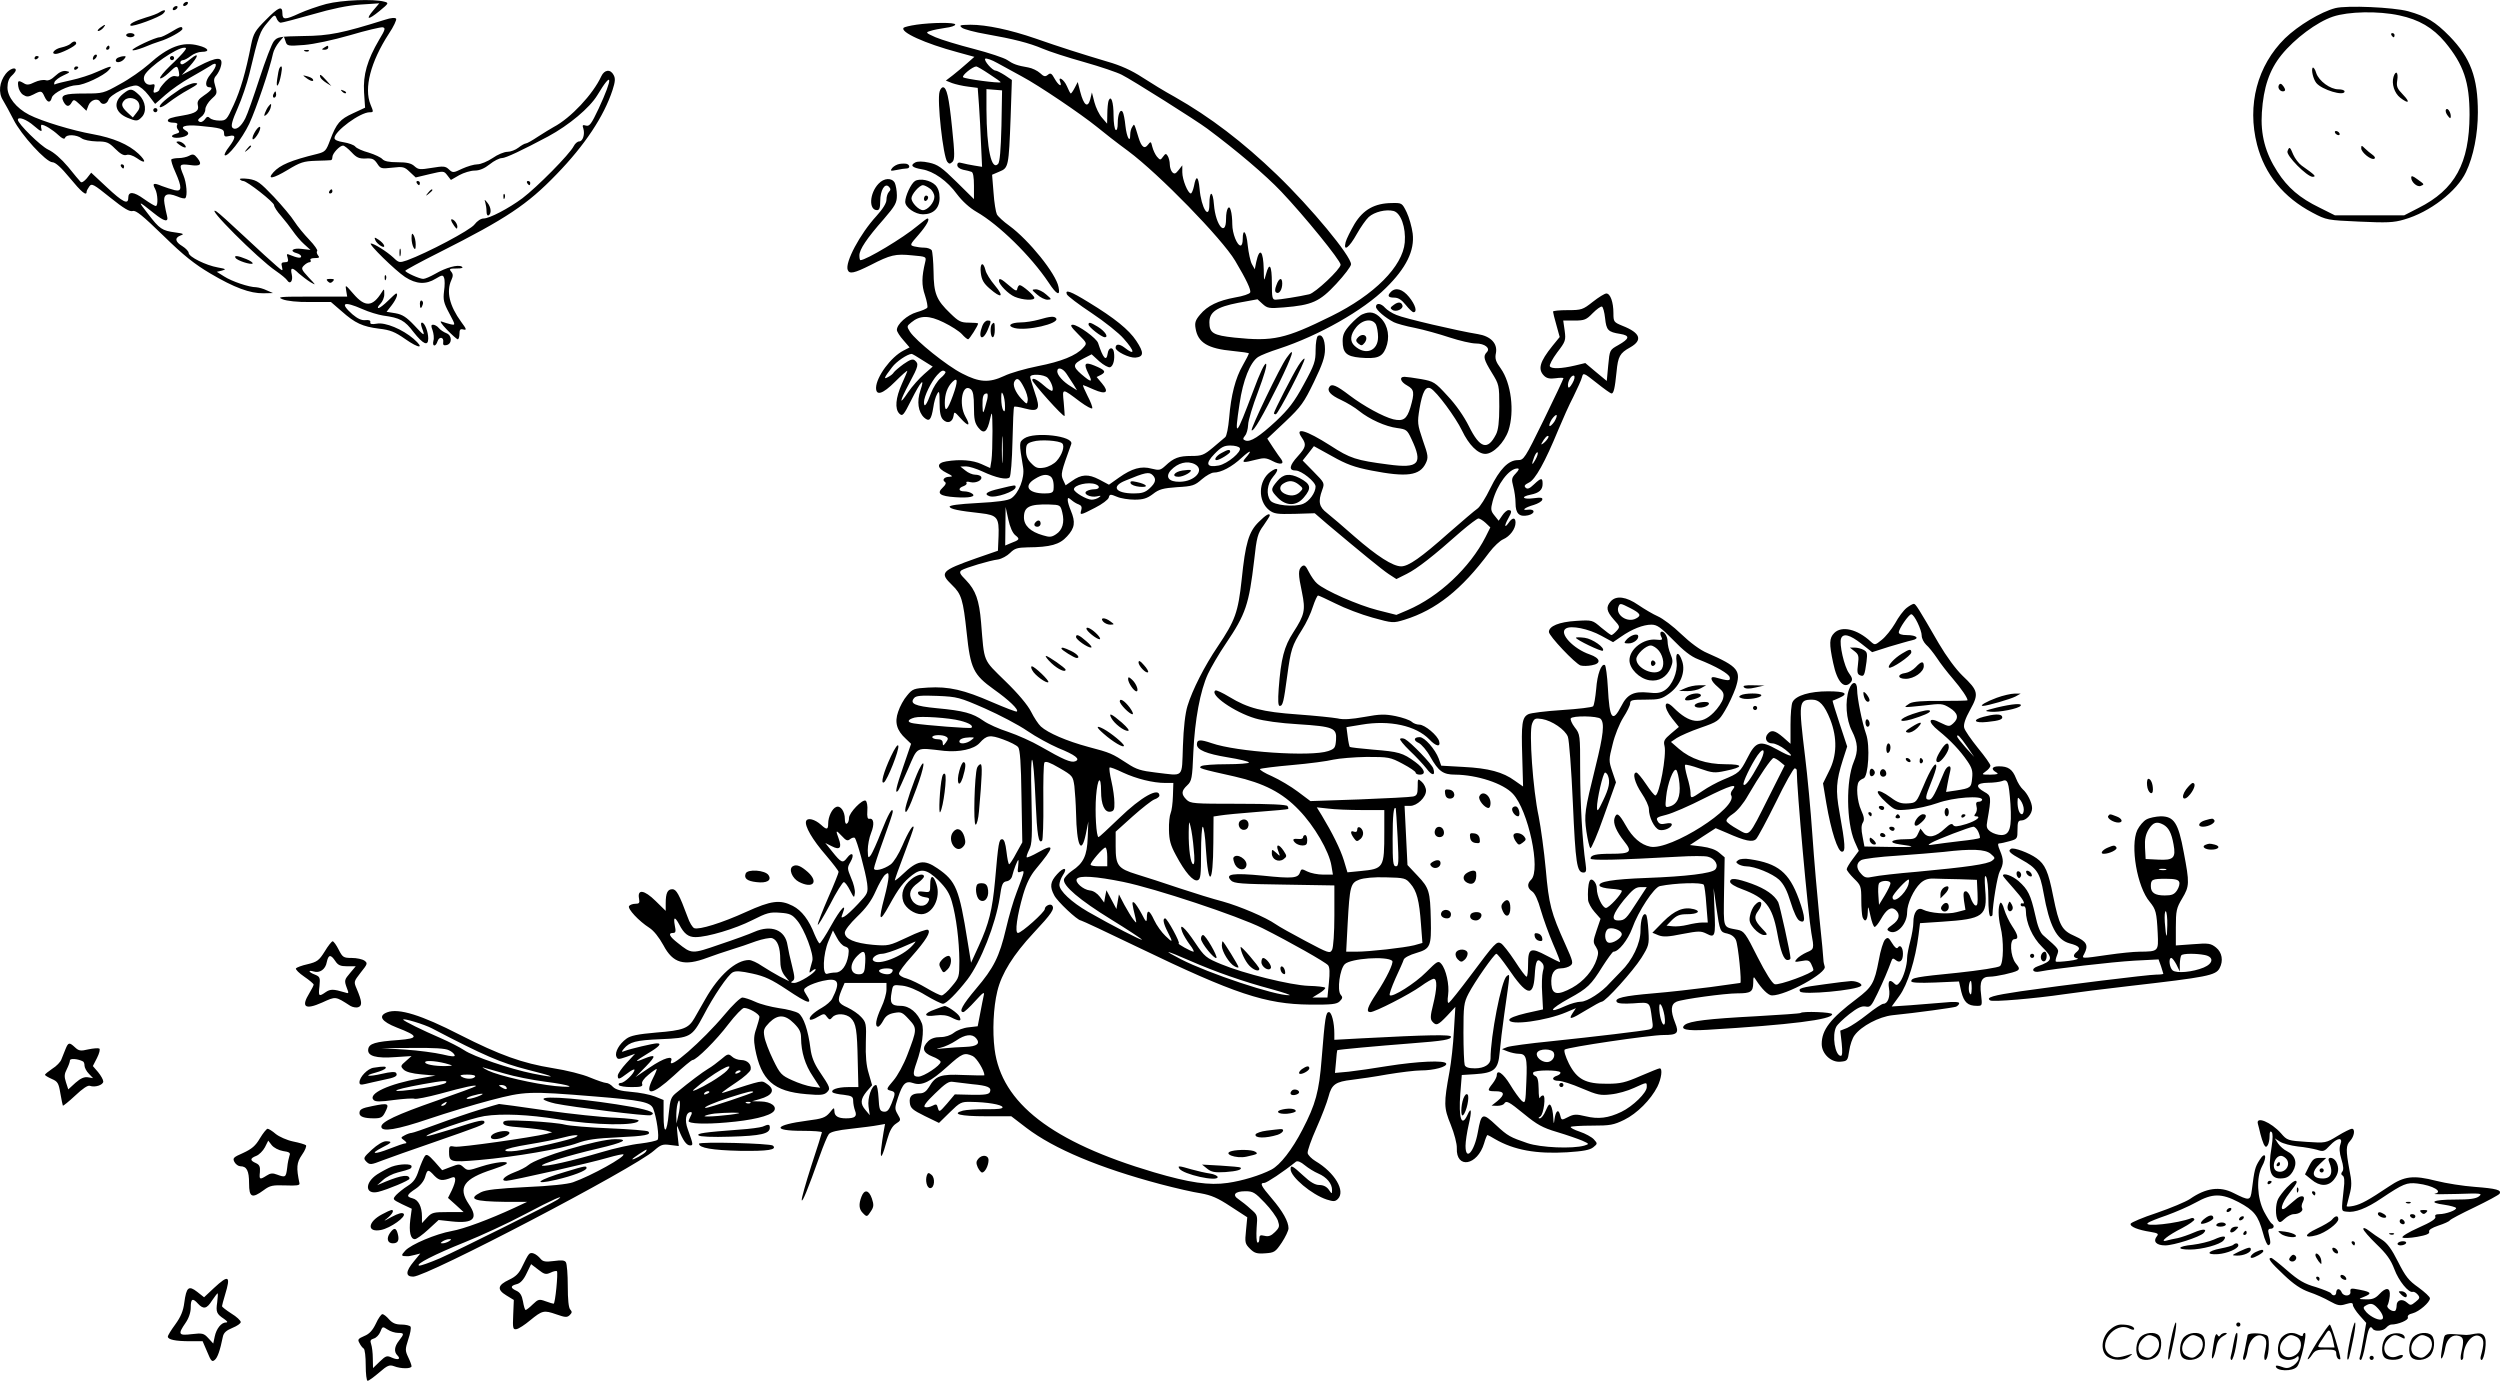 <svg version="1.0" xmlns="http://www.w3.org/2000/svg"
  viewBox="0 0 1200.199 662.892"
 preserveAspectRatio="xMidYMid meet">
<g transform="translate(-0.424,662.892) scale(0.1,-0.1)"
fill="#000000" stroke="none">
<path d="M1571 6610 c-41 -11 -98 -31 -129 -45 -69 -32 -82 -32 -82 0 0 38
-18 31 -80 -32 -51 -51 -59 -65 -70 -118 -26 -133 -51 -218 -84 -290 -33 -72
-36 -75 -68 -75 -19 0 -39 5 -46 12 -9 9 -15 8 -25 -7 -8 -10 -19 -15 -26 -10
-9 5 -7 11 8 22 12 8 21 24 21 37 0 12 13 34 29 49 27 24 29 28 19 61 -9 29
-8 39 5 53 8 10 19 30 22 45 12 46 -18 46 -108 -1 l-80 -42 37 41 c44 49 48
71 5 36 -17 -14 -35 -26 -40 -26 -14 0 -11 20 4 20 6 0 23 9 37 20 14 11 37
20 53 20 41 0 33 18 -15 30 -76 21 -146 -5 -240 -90 -32 -28 -93 -71 -138 -95
-78 -44 -83 -45 -168 -45 -101 0 -119 -7 -103 -39 14 -26 27 -27 40 -3 9 15
12 14 40 -12 l30 -29 10 26 c11 27 44 37 56 17 10 -17 33 -11 40 10 7 24 105
73 136 68 13 -2 38 -22 56 -46 l32 -42 50 44 c27 24 80 61 118 82 37 21 80 46
96 56 36 26 37 2 1 -41 -25 -30 -27 -61 -4 -61 19 0 10 -15 -26 -39 -28 -19
-34 -29 -30 -47 7 -27 -10 -39 -69 -49 -60 -10 -75 -15 -75 -26 0 -5 12 -9 26
-9 15 0 23 -4 19 -10 -4 -6 -2 -17 4 -24 9 -10 7 -15 -9 -19 -34 -9 -22 -23
15 -19 41 5 55 21 31 34 -33 19 -4 29 63 23 106 -10 121 -14 121 -36 0 -16 5
-18 25 -13 33 8 32 -8 -1 -52 -15 -19 -24 -37 -21 -40 12 -13 83 78 118 151
33 71 99 265 114 337 3 15 16 39 29 55 l23 27 8 -23 c7 -23 10 -24 89 -18 49
4 137 23 221 47 77 23 147 39 156 38 15 -3 13 -11 -16 -59 -58 -99 -78 -169
-73 -253 l5 -74 -58 -27 c-63 -29 -79 -47 -110 -129 -19 -51 -23 -56 -62 -66
-127 -31 -178 -53 -210 -88 -33 -37 -2 -31 68 11 61 37 77 42 135 44 36 1 68
2 73 3 4 0 7 7 7 15 0 17 35 55 51 55 6 0 24 -14 41 -32 24 -26 36 -31 67 -30
32 2 41 -2 56 -24 16 -25 20 -26 73 -20 51 6 58 4 83 -20 l29 -27 67 16 c68
16 68 16 85 -6 l17 -22 40 23 c22 12 55 22 74 22 23 0 47 10 72 30 21 17 47
30 59 30 18 0 98 38 222 104 100 54 199 137 236 198 73 122 77 88 6 -65 -35
-74 -44 -86 -61 -81 -16 5 -18 2 -12 -15 8 -27 -3 -61 -20 -61 -8 0 -20 -10
-26 -22 -20 -40 -177 -198 -247 -251 -66 -49 -158 -97 -186 -97 -13 0 -31 -12
-44 -29 -20 -27 -226 -136 -324 -172 -36 -12 -39 -12 -65 13 -31 29 -93 68
-108 68 -16 0 117 -130 164 -161 54 -35 100 -37 147 -8 30 18 35 19 40 4 4 -9
4 -37 0 -64 -5 -41 -2 -56 25 -106 30 -57 31 -58 7 -53 -13 3 -32 9 -43 13
-12 5 -3 -10 25 -39 24 -25 48 -46 52 -46 4 0 8 12 8 26 0 21 4 25 19 21 17
-4 15 2 -11 37 -56 77 -72 145 -47 200 9 20 9 29 -1 41 -11 13 -7 15 26 15 26
0 34 3 25 9 -18 11 -75 -4 -128 -35 -23 -13 -48 -24 -57 -24 -18 0 -86 31 -86
39 0 3 73 43 163 88 323 163 422 229 563 375 136 140 228 279 269 405 13 40
14 56 5 72 -15 29 -44 26 -59 -6 -40 -87 -147 -201 -229 -244 -15 -8 -48 -29
-75 -46 -27 -18 -53 -33 -59 -33 -5 0 -21 -9 -35 -20 -14 -11 -38 -20 -53 -20
-15 0 -47 -13 -71 -30 -24 -16 -57 -30 -73 -30 -16 0 -49 -10 -73 -21 -42 -20
-45 -21 -64 -3 -17 16 -27 16 -82 7 -56 -9 -64 -9 -83 8 -15 14 -36 19 -81 19
-42 0 -64 5 -73 15 -7 8 -36 22 -65 31 -30 8 -59 21 -65 29 -6 8 -32 17 -56
21 -27 4 -44 11 -44 20 0 33 123 124 169 124 19 0 19 1 4 37 -32 79 0 204 88
340 23 34 38 67 35 72 -4 6 -24 5 -54 -5 -204 -64 -267 -77 -391 -78 -115 -2
-125 -4 -142 -25 -10 -12 -41 -93 -69 -179 -28 -86 -58 -172 -68 -191 -21 -42
-47 -60 -62 -45 -8 8 -1 35 25 93 20 45 45 119 56 164 46 192 51 205 87 247
33 40 36 41 44 21 4 -11 13 -21 20 -21 7 0 76 18 153 40 92 27 170 43 229 47
l91 6 -28 -33 c-40 -47 -26 -49 29 -4 45 37 46 39 23 45 -51 14 -204 8 -278
-11z m-682 -227 c-7 -10 -38 -42 -68 -70 -30 -29 -52 -56 -48 -60 4 -3 22 8
40 25 40 39 43 39 50 6 4 -22 1 -25 -15 -21 -13 4 -29 -5 -49 -25 -16 -17 -29
-34 -29 -38 0 -5 -7 -11 -16 -14 -13 -5 -15 -1 -10 18 5 20 3 23 -12 19 -27
-7 -46 21 -33 46 22 40 153 131 190 131 11 0 11 -3 0 -17z M820 6350 c0 -5 5
-10 10 -10 6 0 10 5 10 10 0 6 -4 10 -10 10 -5 0 -10 -4 -10 -10z M885 6610
c-3 -5 -2 -10 4 -10 5 0 13 5 16 10 3 6 2 10 -4 10 -5 0 -13 -4 -16 -10z M835
6590 c-3 -5 -2 -10 4 -10 5 0 13 5 16 10 3 6 2 10 -4 10 -5 0 -13 -4 -16 -10z
M11216 6590 c-70 -18 -179 -84 -242 -145 -133 -131 -183 -320 -134 -511 37
-142 127 -253 266 -326 68 -36 71 -36 225 -43 132 -6 164 -5 215 10 123 35
254 136 297 228 36 75 57 183 57 286 0 168 -35 262 -136 366 -69 70 -110 95
-199 120 -71 19 -293 29 -349 15z m307 -35 c94 -20 161 -59 219 -128 90 -109
118 -191 118 -350 -1 -232 -69 -358 -246 -447 l-68 -35 -166 0 -166 0 -74 37
c-95 46 -153 96 -202 172 -59 91 -82 179 -75 285 8 121 36 204 94 276 64 79
170 158 247 184 74 25 218 28 319 6z M11485 6460 c3 -5 8 -10 11 -10 2 0 4 5
4 10 0 6 -5 10 -11 10 -5 0 -7 -4 -4 -10z M11107 6304 c-8 -9 2 -54 17 -73 26
-33 136 -66 136 -41 0 6 -13 10 -29 10 -40 0 -94 40 -107 78 -5 18 -13 29 -17
26z M11495 6260 c-10 -33 4 -78 32 -100 41 -32 50 -23 14 14 -29 30 -33 40
-28 70 6 38 -7 50 -18 16z M10945 6221 c-9 -15 8 -35 24 -30 8 3 7 10 -2 23
-10 14 -16 16 -22 7z M11747 6103 c-4 -6 0 -19 8 -29 11 -15 14 -16 15 -4 0
21 -16 44 -23 33z M11215 5990 c3 -5 11 -10 16 -10 6 0 7 5 4 10 -3 6 -11 10
-16 10 -6 0 -7 -4 -4 -10z M11340 5917 c0 -20 49 -59 63 -50 6 4 2 11 -9 19
-10 7 -27 21 -36 30 -16 16 -18 16 -18 1z M10986 5903 c-8 -20 94 -123 121
-123 19 1 12 8 -53 54 -14 10 -32 34 -40 52 -16 39 -19 41 -28 17z M11580
5776 c0 -21 28 -46 45 -40 19 8 20 7 -15 32 -23 17 -30 19 -30 8z M770 6570
c-8 -6 -37 -17 -65 -25 -55 -17 -82 -31 -74 -39 8 -8 140 40 157 58 18 18 6
21 -18 6z M4402 6510 c-29 -4 -56 -11 -59 -14 -21 -20 102 -76 259 -118 l80
-22 -34 -30 c-19 -17 -50 -43 -69 -58 l-34 -26 30 -12 c17 -6 51 -14 77 -17
l46 -6 6 -81 c3 -44 8 -130 10 -190 l5 -108 -37 6 c-20 3 -47 9 -59 12 -17 5
-23 2 -23 -10 0 -9 11 -18 28 -22 15 -3 33 -7 40 -10 8 -2 12 -25 12 -67 l0
-64 -83 82 c-72 71 -91 84 -132 93 -32 7 -55 7 -67 1 -26 -14 -15 -25 33 -33
55 -9 121 -55 168 -120 25 -33 60 -65 93 -84 107 -61 261 -212 346 -339 39
-60 58 -68 48 -22 -12 64 -142 225 -236 294 -28 20 -55 45 -60 55 -5 10 -13
57 -16 104 l-7 86 35 15 c44 18 45 23 54 260 l6 180 -34 23 c-19 12 -39 22
-44 22 -16 0 -58 49 -50 57 4 4 31 -5 59 -21 29 -16 81 -44 117 -64 81 -43
286 -182 360 -242 30 -25 98 -78 150 -116 148 -110 451 -421 514 -527 54 -91
77 -140 72 -152 -2 -7 -35 -18 -72 -24 -81 -15 -133 -39 -169 -83 -22 -26 -26
-39 -21 -66 11 -68 59 -97 179 -108 42 -4 77 -9 77 -12 0 -2 -13 -28 -29 -56
-36 -62 -57 -144 -66 -254 -4 -46 -12 -87 -19 -92 -6 -5 -33 -28 -59 -50 -43
-36 -54 -40 -103 -40 -60 0 -85 -9 -125 -47 -24 -22 -30 -23 -66 -14 -50 14
-95 1 -157 -43 l-48 -34 -47 25 c-52 27 -85 26 -132 -8 l-29 -20 -12 26 c-12
27 -11 34 39 172 14 39 -177 61 -226 27 -25 -18 -25 -19 -5 -140 8 -49 -21
-124 -58 -148 -16 -10 -64 -17 -161 -22 -92 -5 -136 -11 -134 -18 4 -11 41
-19 150 -31 79 -9 88 -21 85 -109 l-3 -71 -104 -36 c-169 -60 -178 -69 -116
-129 45 -43 53 -70 70 -229 18 -172 32 -201 131 -272 72 -51 120 -97 110 -106
-2 -3 -56 18 -119 45 -135 59 -208 76 -308 70 -67 -4 -74 -6 -100 -38 -16 -18
-35 -53 -43 -78 -18 -51 -7 -90 37 -130 l25 -24 -38 -111 c-34 -98 -41 -132
-25 -115 3 2 24 49 48 104 49 112 33 104 175 88 72 -7 142 8 169 38 34 38 50
40 113 17 33 -12 65 -28 72 -37 9 -11 14 -77 16 -236 l4 -221 -29 -52 c-15
-29 -31 -53 -34 -53 -4 0 -9 27 -13 60 -5 41 -11 60 -21 60 -15 0 -18 -16 -34
-200 -13 -140 -29 -205 -78 -312 l-37 -81 -17 104 c-40 251 -55 288 -144 349
-65 45 -97 39 -167 -28 -21 -20 -38 -33 -38 -29 0 4 20 61 45 126 25 65 45
122 45 127 0 20 -26 -21 -54 -87 -17 -40 -42 -80 -56 -90 -33 -24 -80 -35 -80
-19 0 7 20 68 45 137 25 68 45 128 45 134 0 28 -22 -11 -55 -95 -20 -52 -43
-102 -50 -112 -13 -17 -14 -15 -15 23 0 24 7 61 16 83 17 42 13 72 -8 68 -9
-2 -12 9 -10 39 2 22 -2 44 -8 48 -15 9 -80 -58 -80 -83 0 -12 -4 -24 -10 -27
-6 -4 -10 6 -10 22 0 37 -21 66 -41 58 -20 -7 -39 -47 -39 -80 0 -30 -7 -31
-34 -6 -30 27 -65 36 -72 18 -8 -23 29 -88 96 -165 33 -39 60 -74 60 -79 0 -5
-22 -61 -50 -124 -27 -62 -50 -121 -50 -129 0 -8 26 35 58 95 31 61 62 110 67
109 6 0 19 -18 30 -40 19 -37 20 -38 23 -13 2 14 -6 47 -18 73 -19 46 -19 49
-3 77 21 36 8 52 -16 20 -21 -28 -28 -25 -72 30 l-33 41 32 -16 c38 -20 49 -7
32 38 -15 40 -13 42 15 12 21 -23 28 -26 41 -15 8 6 18 9 22 5 10 -11 52 -164
59 -218 5 -45 4 -48 -43 -98 -26 -28 -56 -56 -66 -61 -16 -8 -17 -7 -8 16 21
55 -11 21 -56 -60 -26 -47 -51 -85 -55 -85 -4 0 -14 19 -24 42 -27 70 -62 116
-105 138 -61 31 -103 26 -224 -29 -116 -53 -226 -87 -249 -78 -8 3 -23 27 -32
54 -40 108 -54 133 -73 133 -23 0 -32 -18 -32 -68 l0 -36 -49 48 c-54 53 -88
58 -79 11 4 -21 1 -25 -18 -25 -12 0 -26 -5 -30 -11 -8 -13 47 -72 97 -104 22
-14 47 -46 68 -84 46 -87 99 -102 211 -60 30 11 82 29 115 39 33 10 86 28 118
40 32 11 68 18 78 15 26 -9 39 -44 39 -104 0 -34 6 -56 21 -76 l22 -27 -44 22
c-24 13 -63 36 -86 51 -23 16 -51 29 -63 29 -63 0 -145 -73 -210 -188 -19 -34
-43 -75 -52 -91 -28 -49 -54 -59 -182 -69 -91 -8 -125 -15 -145 -30 -34 -25
-56 -64 -48 -85 6 -15 10 -15 48 -2 l42 15 -42 -45 c-22 -24 -41 -51 -41 -60
0 -21 6 -19 46 11 19 15 34 22 34 17 0 -17 -48 -63 -65 -63 -9 0 -13 -5 -10
-10 3 -6 31 -10 62 -10 44 0 54 3 50 15 -4 9 8 26 30 44 20 17 38 29 40 28 1
-2 -6 -21 -17 -42 -46 -91 -7 -87 99 10 44 41 85 75 90 75 18 0 115 96 172
172 33 43 67 78 75 78 24 0 74 -29 74 -43 0 -6 -7 -32 -15 -56 -12 -33 -13
-55 -6 -95 29 -154 89 -207 247 -220 68 -6 84 -4 98 9 18 18 17 22 -37 102
-24 36 -37 68 -42 108 -11 88 -33 153 -58 170 -13 8 -54 19 -93 24 -39 6 -90
19 -115 31 -24 11 -52 20 -61 20 -9 0 -48 -37 -86 -83 -105 -125 -275 -274
-256 -222 12 29 -34 16 -103 -31 l-68 -46 50 51 c51 53 49 61 -10 37 -50 -21
-43 -12 20 26 54 32 68 48 43 48 -17 0 -127 -26 -153 -36 -18 -7 -19 -6 -6 10
28 33 57 41 178 46 141 6 149 10 204 113 48 93 118 196 141 208 15 8 39 6 94
-6 60 -13 93 -29 164 -76 106 -71 129 -77 94 -24 -14 22 -14 25 8 39 13 8 45
20 72 26 76 17 87 -4 45 -86 -6 -12 -28 -31 -49 -43 -41 -23 -66 -48 -57 -57
3 -3 20 2 37 13 30 17 32 17 44 0 12 -15 15 -15 26 -2 17 21 66 19 89 -4 25
-25 30 -56 33 -209 l3 -122 -50 0 c-50 0 -86 -13 -73 -26 4 -3 27 -9 53 -11
39 -5 45 -9 45 -29 0 -12 4 -34 9 -47 11 -28 0 -37 -44 -37 -37 0 -55 11 -55
34 -1 20 -2 19 -23 -7 -20 -23 -34 -29 -107 -38 -160 -21 -174 -49 -24 -49 52
0 94 -3 94 -7 0 -3 -23 -76 -51 -161 -27 -84 -48 -159 -46 -165 3 -11 27 45
87 214 17 48 36 94 43 103 8 11 41 19 107 26 52 6 110 13 129 17 l34 6 -7 -39
c-4 -21 -9 -59 -12 -84 -5 -55 7 -34 30 51 11 39 24 62 41 73 25 16 25 18 9
45 -15 26 -15 31 1 80 23 69 37 83 74 70 41 -14 82 6 164 80 71 64 81 68 121
50 19 -9 56 -70 56 -92 0 -2 -45 -1 -100 1 -111 5 -134 -3 -166 -58 -13 -21
-26 -30 -44 -30 -38 0 -52 -14 -48 -46 3 -25 13 -34 72 -63 l68 -33 52 51 c49
48 55 51 101 50 78 -1 148 -13 152 -25 3 -8 -22 -11 -79 -10 -46 0 -96 -3
-111 -7 -58 -16 -12 -27 108 -27 l124 0 73 -56 c133 -101 350 -192 643 -270
72 -19 159 -39 194 -44 50 -9 81 -22 143 -63 l80 -52 -6 -63 c-6 -58 -5 -64
19 -88 21 -21 33 -25 73 -22 44 3 49 6 80 52 17 26 32 57 32 68 0 32 -27 81
-80 143 -53 62 -59 75 -36 75 11 0 90 52 152 102 8 5 23 -1 42 -17 17 -14 46
-32 65 -40 40 -17 67 -49 66 -80 0 -19 -1 -19 -16 3 -10 14 -26 22 -45 22 -20
0 -43 13 -77 45 -52 48 -61 53 -61 31 0 -37 101 -122 174 -146 32 -10 40 -10
53 3 38 38 -15 127 -108 182 -18 11 -35 28 -37 38 -2 10 17 64 42 120 25 56
51 124 58 151 15 59 34 72 113 81 33 4 110 15 170 26 61 10 133 19 160 19 64
0 128 18 122 33 -6 17 -136 11 -282 -12 -66 -11 -150 -23 -186 -27 l-66 -6 5
53 c2 30 5 55 6 56 2 3 187 20 356 33 157 12 190 18 190 32 0 11 -108 9 -432
-8 l-128 -7 0 29 c0 54 -13 104 -26 104 -15 0 -19 -26 -35 -225 -12 -156 -29
-218 -92 -339 -50 -97 -107 -170 -149 -192 -54 -28 -140 -54 -210 -64 -89 -13
-184 1 -354 51 -490 145 -732 332 -765 591 -11 86 -6 200 13 278 20 85 77 176
174 280 87 93 104 117 88 133 -9 9 -34 -4 -34 -18 0 -15 -112 -115 -129 -115
-16 0 -4 84 25 184 16 54 35 92 61 123 90 108 93 126 11 80 -28 -16 -52 -26
-55 -24 -2 3 3 19 12 37 14 27 15 60 11 248 -7 255 9 240 20 -20 7 -159 14
-202 31 -185 4 5 7 88 6 185 -1 98 1 183 5 190 6 8 26 1 72 -26 64 -37 65 -39
72 -87 3 -28 7 -86 8 -130 3 -156 25 -205 47 -100 l12 60 -3 -77 c-3 -87 -20
-123 -76 -160 -19 -13 -36 -32 -38 -41 -6 -30 75 -99 226 -192 78 -48 145 -92
148 -97 6 -9 -146 69 -259 134 -79 46 -137 100 -137 129 0 11 7 31 16 45 26
38 6 43 -27 6 -33 -36 -36 -60 -14 -101 14 -29 112 -121 128 -121 4 0 128 -58
275 -129 464 -224 613 -273 824 -275 107 -1 130 2 144 16 14 14 15 20 4 32
-17 22 -4 122 20 146 28 28 203 40 228 16 8 -9 -28 -84 -75 -155 -45 -68 -52
-91 -30 -91 22 0 188 85 242 124 27 20 56 36 62 36 18 0 16 -48 -3 -125 -13
-52 -14 -68 -4 -80 19 -22 27 -19 71 27 l40 43 -7 -115 c-3 -63 -13 -151 -21
-195 -28 -154 -28 -173 6 -256 17 -42 30 -92 29 -112 -4 -102 99 -84 131 23 6
22 14 40 16 40 2 0 19 -9 37 -20 90 -52 197 -72 346 -63 77 5 109 11 125 24
21 17 21 18 3 38 -10 11 -41 28 -68 37 -27 9 -46 19 -43 23 4 3 50 6 103 6 86
0 103 3 154 28 61 30 127 96 159 159 19 38 26 88 11 88 -5 0 -46 -17 -93 -37
-71 -31 -95 -37 -159 -37 -104 -1 -145 21 -184 97 -17 35 -25 62 -20 67 11 11
410 70 474 70 68 0 76 9 56 59 -23 58 -21 89 7 101 27 12 232 40 292 40 64 0
75 7 76 49 0 32 2 34 12 17 29 -45 60 -76 78 -76 68 0 266 109 253 139 -3 9
-6 23 -6 31 0 8 -8 98 -19 200 -10 102 -26 282 -34 400 -8 118 -24 287 -35
376 -32 264 -31 273 33 274 36 0 60 -26 88 -96 34 -88 32 -173 -6 -247 l-29
-59 16 -96 c23 -134 55 -232 75 -232 18 0 16 34 -12 190 -19 105 -16 149 16
250 l21 65 -36 109 c-20 60 -35 110 -34 111 2 0 15 6 31 13 49 21 30 32 -53
32 -87 0 -154 -20 -170 -51 -6 -10 -10 -59 -10 -109 l0 -92 -35 31 c-40 34
-57 38 -75 16 -17 -21 -5 -45 23 -45 13 0 41 -13 62 -30 49 -39 30 -38 -40 1
-81 45 -102 39 -142 -41 -35 -68 -40 -73 -118 -105 -28 -12 -71 -35 -97 -53
-56 -38 -58 -39 -58 -9 0 13 -7 47 -16 76 -8 29 -13 55 -10 58 3 3 35 -5 71
-18 60 -21 71 -22 122 -11 89 18 89 32 0 32 -91 0 -166 25 -223 74 l-38 33 28
19 c16 10 67 33 114 49 83 29 87 32 117 82 18 29 40 78 51 108 28 85 14 103
-136 169 -34 14 -82 50 -125 91 -38 37 -89 75 -112 85 -23 10 -65 35 -93 54
-59 41 -107 47 -133 18 -24 -27 -21 -47 14 -87 31 -34 31 -36 14 -55 -10 -11
-21 -20 -25 -20 -3 0 -25 16 -49 36 -42 36 -42 37 -121 32 -81 -5 -130 -25
-130 -53 0 -19 126 -152 152 -161 11 -3 35 -3 54 1 47 8 42 34 -10 52 -79 27
-149 102 -115 124 24 17 110 -1 170 -34 l57 -31 38 26 c53 37 107 58 146 58
27 0 44 -12 104 -73 49 -51 86 -80 120 -93 87 -34 149 -70 152 -87 4 -18 -6
-18 -70 0 -29 7 -21 -18 14 -47 26 -22 30 -31 24 -55 -4 -16 -24 -46 -45 -67
-60 -60 -116 -53 -193 24 -46 46 -51 3 -6 -53 l32 -40 -38 -32 c-32 -27 -37
-36 -31 -59 11 -43 -25 -238 -44 -238 -5 0 -25 25 -45 55 -20 30 -41 55 -46
55 -21 0 -8 -50 25 -99 19 -28 35 -62 35 -76 0 -39 26 -92 49 -100 22 -7 61
10 61 26 0 6 -11 8 -29 4 -22 -5 -32 -2 -39 12 -9 15 -4 19 41 30 29 7 112 43
184 80 124 62 163 74 134 39 -7 -8 -10 -20 -6 -25 35 -58 -292 -266 -388 -247
-45 9 -86 44 -118 102 -33 58 -44 65 -54 35 -8 -25 9 -64 47 -112 40 -50 31
-59 -64 -59 -72 0 -98 -6 -98 -23 0 -10 131 -7 421 9 64 4 128 4 142 0 35 -8
54 -43 35 -62 -18 -18 -138 -33 -328 -40 -165 -6 -234 -18 -227 -37 2 -7 27
-13 55 -15 29 -2 52 -6 52 -10 0 -15 -62 -82 -76 -82 -17 0 -44 57 -44 93 0
30 -27 57 -35 35 -7 -17 -9 -53 -7 -89 1 -14 15 -40 31 -58 l29 -33 -19 -56
c-17 -51 -18 -57 -3 -79 12 -20 13 -30 4 -58 -18 -56 -64 -108 -118 -138 -70
-38 -96 -34 -100 15 -4 51 12 78 46 78 16 0 36 6 45 13 15 11 13 20 -24 102
-69 153 -79 190 -94 360 -8 88 -24 203 -34 254 -28 130 -47 406 -32 445 10 26
15 28 48 23 48 -8 111 -51 124 -85 6 -15 17 -158 24 -318 13 -291 19 -334 51
-334 13 0 15 8 10 43 -15 100 -26 294 -26 451 0 166 0 170 -26 203 -14 18 -22
38 -19 43 9 14 129 12 143 -2 20 -20 14 -76 -24 -229 -53 -214 -55 -232 -44
-312 6 -39 14 -75 19 -80 4 -4 34 65 65 154 l58 162 -18 53 c-17 51 -17 55 2
130 10 43 33 99 51 128 18 28 33 58 33 68 0 16 10 18 73 18 66 0 78 3 114 29
54 39 80 104 63 155 -16 49 -34 47 -27 -3 6 -48 -21 -113 -57 -136 -20 -13
-39 -16 -79 -11 -69 7 -101 -8 -129 -64 -43 -83 -57 -65 -65 88 -3 56 -10 105
-14 108 -17 10 -37 -44 -42 -115 -4 -41 -10 -78 -15 -83 -5 -5 -72 -13 -150
-18 -78 -5 -150 -14 -161 -20 -30 -15 -34 -45 -29 -204 l4 -143 -40 28 c-56
41 -125 60 -247 66 l-106 6 -12 34 c-17 45 -68 103 -91 103 -29 0 -32 -16 -5
-28 13 -6 39 -36 56 -67 39 -69 61 -85 119 -85 105 -1 231 -42 277 -92 74 -79
135 -365 88 -412 -21 -20 -19 -41 5 -57 13 -9 28 -42 41 -89 12 -41 38 -114
59 -163 21 -48 36 -87 33 -87 -3 0 -32 14 -64 31 -77 41 -89 36 -89 -41 0 -33
-3 -60 -7 -60 -5 0 -30 34 -57 76 -27 41 -57 79 -66 84 -21 11 -27 5 -148
-157 -50 -67 -96 -124 -102 -128 -6 -4 -8 9 -4 37 7 49 -10 124 -33 150 -14
16 -19 13 -72 -40 -53 -54 -163 -123 -175 -111 -4 3 9 39 27 80 19 41 37 81
40 91 3 9 29 23 61 32 67 20 72 31 69 161 -3 134 -8 151 -63 209 l-49 52 -7
142 -7 142 27 0 c33 0 76 41 76 73 0 13 -9 32 -20 42 -20 18 -20 17 -20 -23 0
-35 -4 -43 -22 -47 -13 -3 -129 -9 -258 -14 l-235 -8 -60 45 c-33 25 -89 58
-124 74 -35 15 -61 31 -58 35 4 3 73 12 154 19 81 7 171 19 198 26 28 6 100
12 160 13 105 0 113 -1 173 -33 34 -18 62 -37 62 -42 0 -6 9 -10 20 -10 33 0
23 28 -22 61 -60 44 -79 49 -202 59 -60 5 -110 11 -112 13 -2 2 -7 24 -10 49
l-6 46 73 12 c135 23 261 -5 325 -71 32 -34 55 -38 47 -9 -7 28 -69 80 -95 80
-12 0 -29 6 -37 14 -9 8 -43 20 -77 27 -51 10 -74 10 -150 -4 -62 -11 -101
-14 -129 -7 -22 4 -108 13 -191 19 -170 12 -239 30 -328 84 -33 20 -63 34 -67
31 -31 -19 90 -104 191 -134 40 -12 119 -23 205 -28 171 -11 187 -18 183 -75
-3 -38 -6 -43 -38 -54 -83 -28 -439 -4 -559 38 -56 19 -71 18 -71 -6 0 -26 45
-45 148 -62 56 -9 102 -20 102 -25 0 -4 -48 -8 -107 -8 -60 0 -114 -4 -122 -9
-16 -10 -6 -13 160 -50 140 -32 229 -77 309 -161 73 -75 145 -198 156 -268 l7
-42 -47 0 c-26 0 -60 7 -76 15 -27 14 -29 13 -35 -4 -9 -28 -34 -31 -178 -16
-145 14 -184 8 -153 -23 14 -15 50 -17 256 -20 l240 -4 0 -145 c0 -83 -5 -153
-11 -164 -10 -19 -16 -17 -127 42 -64 34 -129 70 -144 81 -47 33 -172 86 -254
109 -43 11 -137 40 -209 64 -71 24 -163 54 -203 66 -91 28 -102 42 -102 134
l0 71 81 73 c45 40 92 77 105 82 13 4 24 13 24 18 0 43 -87 -5 -193 -108 -52
-50 -96 -91 -99 -91 -11 0 -18 119 -12 197 7 88 24 104 24 23 0 -64 17 -102
44 -98 17 2 21 10 20 43 0 22 -6 68 -14 102 -8 34 -12 65 -9 67 2 3 31 -8 64
-24 65 -30 144 -50 204 -50 l38 0 -2 -62 c-1 -35 -6 -72 -11 -83 -5 -11 -9
-47 -8 -81 1 -48 7 -72 33 -120 44 -83 84 -129 105 -121 14 5 16 25 16 132 0
69 4 125 8 125 5 0 12 -47 15 -104 12 -193 35 -177 36 26 l1 127 33 5 c17 3
97 11 177 17 80 6 146 12 148 14 2 2 1 8 -3 14 -4 7 -84 11 -236 11 -216 0
-230 1 -249 20 -26 26 -25 42 4 69 21 20 24 32 29 159 7 154 33 295 70 375 14
30 52 96 86 146 96 142 111 188 136 400 12 111 17 129 45 167 16 23 30 45 30
48 0 14 -19 3 -53 -31 -48 -47 -64 -101 -82 -277 -17 -157 -31 -196 -115 -321
-63 -93 -122 -209 -145 -285 -11 -35 -19 -105 -22 -192 -6 -159 8 -144 -131
-128 -69 8 -93 15 -135 43 -75 49 -82 52 -188 80 -104 28 -194 67 -228 98 -12
11 -33 43 -47 71 -16 32 -63 88 -124 147 -109 107 -100 86 -116 281 -9 108
-26 155 -72 203 -31 31 -34 39 -22 48 19 12 135 47 176 52 17 3 43 17 57 31
22 22 35 26 84 27 110 1 154 13 190 53 37 40 41 68 18 123 -8 19 -15 42 -15
51 0 13 2 13 18 0 9 -8 25 -18 35 -21 13 -5 16 -13 12 -27 -8 -26 -5 -26 66
11 34 17 63 39 66 49 4 17 8 17 39 4 18 -8 57 -14 85 -14 41 0 60 6 88 27 29
23 48 28 116 33 74 4 85 8 119 38 20 17 46 32 57 32 35 0 87 27 135 72 44 40
52 37 16 -4 -18 -21 -9 -22 52 -6 39 10 49 9 80 -7 36 -19 58 -15 41 9 -6 7
-23 32 -39 56 l-28 43 86 81 c77 73 90 92 138 191 41 85 53 120 53 157 0 48
-15 76 -34 64 -6 -4 -11 -34 -11 -68 0 -54 -5 -70 -57 -165 -46 -85 -73 -119
-132 -175 -81 -75 -124 -103 -148 -94 -13 5 -13 9 -2 23 8 9 14 32 15 52 0 20
22 92 48 160 28 75 44 127 38 133 -6 6 -30 -45 -61 -129 -85 -226 -92 -233
-66 -62 16 112 51 199 89 224 12 8 57 26 101 40 189 62 405 184 512 291 98 96
139 180 129 262 -4 31 -17 77 -29 102 -22 45 -23 45 -72 44 -81 -1 -136 -31
-178 -100 -19 -33 -39 -72 -43 -88 -12 -48 17 -27 54 40 18 32 44 69 57 81 28
25 83 38 119 29 35 -9 60 -79 54 -151 -10 -115 -146 -252 -353 -354 -223 -110
-278 -122 -464 -103 -103 11 -121 22 -121 73 0 50 35 74 138 94 l93 17 24 -22
c23 -21 31 -23 102 -17 136 11 172 27 252 113 39 42 71 84 71 94 0 40 -191
271 -356 430 -162 156 -320 277 -491 374 -46 25 -116 68 -156 94 -49 32 -103
57 -167 75 -127 38 -225 69 -345 111 -122 42 -235 66 -312 66 -52 -1 -56 -2
-40 -15 10 -7 62 -21 115 -30 130 -23 206 -42 272 -70 30 -13 119 -42 198 -64
78 -22 160 -50 181 -61 47 -23 362 -222 411 -259 141 -105 279 -222 355 -302
111 -117 285 -331 285 -351 0 -21 -122 -136 -151 -142 -47 -11 -143 -26 -161
-26 -16 0 -18 9 -18 80 0 86 -12 103 -28 43 -10 -37 -10 -37 -11 22 -2 91 -20
109 -36 36 l-7 -35 -14 25 c-7 13 -16 54 -20 91 -6 66 -24 86 -24 27 0 -16 -4
-29 -10 -29 -17 0 -40 58 -40 102 0 24 -3 54 -7 66 -8 33 -23 8 -23 -40 0 -90
-50 -32 -58 68 -5 69 -22 70 -22 2 0 -80 -39 -19 -47 74 -6 63 -17 68 -27 13
-4 -19 -11 -35 -15 -35 -14 0 -41 66 -41 102 l0 33 -18 -23 c-14 -18 -20 -20
-30 -10 -6 6 -12 23 -12 37 0 15 -5 33 -10 41 -8 13 -11 12 -22 -3 -13 -18
-14 -18 -30 0 -8 10 -18 31 -22 47 -6 26 -8 27 -20 11 -17 -24 -32 -13 -46 33
-22 72 -20 68 -30 52 -6 -8 -10 -25 -10 -38 0 -44 -17 -12 -23 42 -3 31 -9 61
-13 67 -11 18 -24 -11 -24 -54 0 -23 -4 -36 -10 -32 -5 3 -10 34 -10 68 0 66
-12 102 -24 72 -3 -9 -6 -38 -6 -63 l-1 -47 -24 28 c-14 15 -30 49 -37 75
l-12 47 -8 -33 c-12 -44 -31 -29 -48 36 l-12 47 -14 -27 c-8 -16 -17 -28 -19
-28 -3 0 -11 16 -19 35 -14 33 -45 52 -32 20 10 -27 -9 -16 -27 16 -14 26 -20
29 -32 19 -13 -11 -20 -9 -38 8 -12 11 -38 24 -57 27 -53 9 -72 16 -101 36
-15 10 -87 34 -160 53 -74 19 -156 44 -184 56 -47 21 -49 23 -25 30 14 5 46
11 73 15 26 3 47 10 47 16 0 11 -111 10 -188 -1z m352 -237 c31 -20 55 -37 54
-39 -7 -6 -172 16 -180 24 -8 8 45 51 63 52 4 0 32 -16 63 -37z m58 -248 c-3
-118 -8 -174 -16 -183 -32 -34 -55 71 -56 261 l0 98 38 -3 37 -3 -3 -170z
m292 -1525 c13 -13 -1 -55 -27 -84 -12 -14 -38 -28 -59 -32 -31 -5 -41 -2 -62
20 -18 17 -26 36 -26 60 0 31 4 37 33 45 35 11 127 5 141 -9z m852 -22 c11
-17 -59 -76 -101 -84 -59 -11 -66 9 -20 56 32 33 46 40 76 40 21 0 41 -5 45
-12z m-215 -78 c49 -27 0 -83 -73 -84 -53 -1 -71 23 -43 55 34 36 79 48 116
29z m-203 -52 c19 -19 14 -37 -14 -63 -21 -20 -38 -25 -76 -25 -90 0 -111 34
-40 62 94 39 113 43 130 26z m-491 -6 c12 -8 18 -31 15 -64 -2 -14 -11 -18
-43 -18 -79 0 -103 36 -46 70 34 21 55 24 74 12z m217 -38 c24 -9 19 -24 -6
-24 -13 0 -29 -4 -37 -9 -20 -13 18 -32 50 -25 19 5 21 3 9 -5 -8 -6 -24 -11
-35 -11 -24 0 -85 36 -85 50 0 21 70 37 104 24z m-160 -135 c12 -48 1 -85 -30
-105 -21 -14 -31 -15 -63 -5 -60 17 -91 47 -91 86 0 51 26 64 120 62 54 -2 55
-2 64 -38z m-225 -110 c23 -18 20 -22 -23 -38 l-26 -11 1 93 1 92 13 -60 c8
-37 21 -66 34 -76z m2951 -349 c49 -25 56 -36 29 -50 -41 -23 -100 16 -85 56
7 18 9 18 56 -6z m-3098 -482 c70 -31 162 -79 204 -108 42 -29 109 -65 148
-82 84 -34 109 -54 82 -64 -20 -8 -58 9 -166 71 -41 24 -111 55 -155 70 -44
14 -98 38 -120 54 -51 36 -94 48 -224 60 -105 10 -131 22 -108 49 9 11 34 13
112 10 95 -4 106 -7 227 -60z m-118 -59 c43 -11 64 -24 54 -34 -5 -5 -220 12
-277 21 -34 5 -32 18 4 28 29 8 166 -1 219 -15z m-67 -77 c10 -6 10 -12 -2
-28 -13 -17 -14 -17 -15 -1 0 11 -8 17 -25 17 -14 0 -25 5 -25 10 0 12 50 13
67 2z m119 -17 c-22 -17 -56 -20 -56 -6 0 12 19 19 50 20 24 0 24 0 6 -14z
m3782 -115 c-40 -73 -65 -107 -73 -98 -7 7 36 96 67 141 35 49 40 17 6 -43z
m102 12 l22 -18 -75 -149 c-101 -201 -91 -191 -151 -157 -27 15 -51 32 -53 39
-3 7 11 22 31 35 20 13 51 50 72 88 54 93 113 180 123 180 5 0 19 -8 31 -18z
m-483 -105 c6 -63 -10 -100 -48 -110 -21 -6 -21 -4 -16 46 6 64 36 142 49 129
5 -5 12 -34 15 -65z m563 64 c0 -91 54 -688 70 -780 14 -77 14 -79 -22 -94
-18 -8 -39 -22 -47 -31 -14 -16 -12 -17 21 -11 30 6 38 4 47 -13 6 -12 11 -25
11 -30 0 -14 -166 -75 -186 -68 -12 4 -44 55 -82 130 -57 114 -65 125 -95 131
-74 15 -68 -1 -66 182 l3 166 -26 22 c-17 15 -46 25 -84 30 l-57 7 62 41 62
40 52 -22 c90 -40 125 -47 142 -30 8 8 51 88 95 177 43 89 84 162 90 162 5 0
10 -4 10 -9z m-906 -27 c11 -29 5 -59 -24 -119 -23 -49 -28 -55 -29 -34 -1 37
29 169 39 169 4 0 11 -7 14 -16z m-1181 -164 l107 0 0 -104 c0 -175 -2 -178
-116 -189 l-61 -6 -17 57 c-17 55 -56 133 -106 216 l-24 39 55 -6 c29 -4 102
-7 162 -7z m171 -132 c6 -121 5 -138 -8 -138 -14 0 -16 19 -16 133 0 112 5
158 15 145 1 -2 5 -65 9 -140z m-979 -55 c5 -46 4 -73 -2 -73 -13 0 -23 75
-22 154 1 55 2 57 9 26 5 -19 12 -68 15 -107z m-415 -38 l0 -45 -40 0 c-22 0
-40 3 -40 8 0 12 60 82 71 82 5 0 9 -20 9 -45z m-428 -47 c-4 -27 -2 -30 13
-24 20 7 20 7 -20 -99 -15 -38 -38 -117 -51 -174 -32 -136 -59 -189 -144 -289
-65 -77 -84 -112 -61 -112 5 0 31 24 57 53 38 42 46 47 41 27 -3 -14 -11 -53
-17 -86 l-12 -62 -43 -5 c-24 -2 -56 -14 -71 -26 -17 -13 -41 -21 -65 -21 -26
0 -46 -7 -59 -20 -32 -32 -25 -55 20 -73 22 -8 40 -20 40 -26 0 -17 -81 -71
-107 -71 -27 0 -28 12 -8 69 26 73 37 156 25 187 -20 51 -59 84 -102 84 -45 0
-53 13 -43 66 6 36 6 36 51 31 27 -3 70 -20 112 -46 37 -22 75 -41 83 -41 16
0 66 50 118 117 63 83 135 265 155 393 9 65 14 75 33 78 13 2 24 13 27 27 8
32 25 75 29 75 2 0 1 -14 -1 -32z m-383 -65 c37 -37 53 -61 65 -103 21 -73 35
-186 36 -284 0 -76 -1 -81 -36 -122 -19 -24 -42 -44 -49 -44 -8 0 -40 16 -72
35 -32 19 -75 40 -95 46 -21 5 -38 16 -38 24 0 8 27 45 61 82 69 78 94 119 78
128 -5 4 -50 -12 -99 -36 -87 -41 -91 -42 -165 -36 -87 8 -135 28 -135 58 0
12 25 44 59 77 42 40 69 76 89 122 16 36 36 71 45 79 15 12 17 11 17 -10 0
-13 -9 -58 -20 -99 -30 -113 -24 -123 23 -38 46 84 68 112 111 146 43 33 70
28 125 -25z m888 -8 c155 -32 547 -162 668 -222 133 -67 301 -162 315 -178 8
-9 9 -36 4 -84 l-7 -71 -36 0 -36 0 34 21 c18 11 30 23 27 26 -3 4 -39 8 -79
9 -87 3 -312 59 -420 104 -73 30 -80 36 -125 103 -50 75 -80 100 -62 52 5 -14
22 -42 36 -61 15 -19 22 -34 18 -34 -12 1 -81 39 -71 40 10 0 -55 120 -65 120
-13 0 -9 -24 12 -65 27 -52 25 -54 -11 -19 -17 16 -42 50 -54 76 -23 50 -35
53 -35 9 -1 -22 -4 -20 -25 21 -14 26 -30 50 -36 54 -12 7 -11 -2 7 -76 5 -25
5 -25 -11 -5 -9 11 -28 43 -43 70 l-26 50 -6 -35 -6 -35 -24 45 -24 45 -6 -30
-5 -29 -20 27 c-13 17 -32 30 -49 31 -32 4 -72 39 -62 55 11 18 90 13 223 -14z
m1378 -8 c31 -35 43 -82 51 -194 l7 -91 -39 -11 c-48 -12 -216 -31 -280 -31
l-47 0 7 133 c10 183 14 197 56 213 22 8 71 13 128 11 89 -2 95 -4 117 -30z
m1409 -6 c3 -5 9 -47 12 -95 l7 -86 -27 0 c-15 0 -46 -5 -70 -11 -24 -6 -56
-9 -72 -7 l-29 3 27 28 c22 21 36 27 72 27 49 0 69 14 33 24 -50 13 -93 -5
-148 -60 l-52 -53 29 -12 c23 -9 47 -8 115 6 79 15 89 15 117 1 40 -21 43 -12
37 117 l-4 102 13 -92 c17 -116 18 -119 53 -126 18 -4 34 -15 41 -31 11 -24
29 -206 21 -206 -3 0 -67 -9 -144 -20 -77 -10 -200 -24 -274 -30 -142 -12
-187 -23 -175 -41 4 -8 32 -10 80 -7 82 6 78 9 89 -74 7 -44 5 -47 -16 -52
-33 -7 -249 -33 -469 -56 -102 -10 -197 -23 -210 -28 l-25 -10 28 -11 c16 -6
39 -11 51 -11 38 0 43 -18 38 -133 -4 -106 -5 -108 -24 -91 -10 10 -35 44 -54
76 -33 54 -64 76 -64 44 0 -7 -9 -25 -20 -39 -27 -34 -26 -37 15 -37 43 0 45
-16 8 -47 l-28 -22 27 -1 c15 0 30 5 33 10 11 17 21 12 97 -50 61 -50 87 -65
158 -86 47 -14 101 -33 120 -41 35 -16 35 -16 10 -24 -56 -16 -209 -10 -273
12 -82 28 -94 34 -149 85 -67 63 -72 61 -89 -33 -17 -94 -59 -141 -59 -65 0
20 7 66 15 101 16 68 13 90 -6 47 -28 -61 -43 -15 -34 103 l7 89 63 4 c93 6
112 22 119 105 3 37 13 120 22 183 29 204 29 196 11 182 -25 -21 -77 -287 -77
-396 0 -27 -30 -46 -75 -46 -30 0 -45 5 -49 16 -3 9 -6 78 -6 155 0 128 2 144
24 187 30 58 124 192 134 192 5 0 29 -31 55 -68 91 -134 122 -143 129 -38 4
73 12 87 33 65 11 -11 13 -22 6 -45 -4 -16 -6 -64 -3 -105 l4 -76 -81 -18
c-51 -12 -81 -24 -81 -32 0 -29 176 -5 273 36 l47 20 -16 -24 c-22 -34 -9 -31
66 15 36 22 69 40 74 40 18 0 150 147 190 210 36 58 38 64 34 130 -2 38 -7 72
-11 77 -14 14 -27 -21 -27 -76 0 -61 -39 -143 -94 -196 -17 -17 -41 -42 -53
-55 -38 -44 -109 -90 -139 -90 -16 0 -49 -9 -73 -20 -90 -41 -78 -16 17 36 88
48 105 65 159 152 25 39 49 72 53 72 25 0 69 56 90 112 29 82 105 197 133 203
73 15 203 19 211 6z m-321 -83 c-52 -81 -58 -88 -90 -88 -36 0 -28 29 27 98
42 50 56 62 80 62 l30 0 -47 -72z m-4032 -88 c35 -41 82 -165 73 -194 -18 -65
-18 -62 0 -47 9 7 16 10 16 5 -1 -15 -79 -64 -103 -64 -16 0 -19 3 -8 9 12 8
11 19 -2 72 -9 35 -19 80 -22 100 -11 74 -78 100 -160 64 -22 -10 -96 -37
-165 -60 -136 -47 -134 -47 -202 7 -40 31 -48 48 -23 48 13 0 15 7 9 35 -8 43
0 45 21 6 23 -45 44 -61 78 -61 58 0 191 40 272 81 71 36 86 40 134 36 47 -3
59 -9 82 -37z m3959 -66 c0 -19 -46 -48 -65 -40 -17 6 -20 47 -4 63 15 15 69
-3 69 -23z m-3729 -59 c18 -6 20 -12 16 -42 -8 -50 -33 -83 -61 -83 -14 0 -31
-3 -40 -6 -25 -10 -21 95 6 158 l21 50 19 -35 c10 -20 27 -39 39 -42z m323 4
c-47 -52 -163 -97 -187 -72 -12 11 15 33 42 33 14 0 55 14 91 29 36 16 67 29
69 30 2 1 -4 -9 -15 -20z m-226 -81 c-2 -44 -6 -53 -23 -56 -50 -6 -58 45 -15
88 32 32 41 25 38 -32z m1558 9 c124 -54 255 -100 393 -137 58 -16 96 -29 85
-29 -65 -3 -389 105 -521 173 -93 48 -76 45 43 -7z m-1426 -46 c0 -6 -5 -13
-11 -16 -15 -10 -61 4 -54 15 8 13 65 13 65 1z m-30 -93 c0 -18 -11 -57 -25
-86 -26 -56 -32 -92 -15 -92 5 0 16 13 25 30 11 21 25 31 52 36 33 6 39 4 71
-31 40 -43 39 -48 -8 -171 -17 -45 -47 -100 -67 -123 -34 -40 -35 -42 -14 -48
25 -6 26 -11 5 -63 -13 -32 -21 -40 -38 -38 -18 3 -21 11 -24 66 -2 34 -7 62
-12 62 -21 0 -42 -63 -36 -104 l6 -41 -20 24 c-27 31 -25 53 5 90 l26 30 -16
56 c-12 38 -16 85 -14 150 3 88 1 96 -22 121 -13 15 -43 35 -66 46 -47 21 -50
31 -29 83 l15 35 100 0 101 0 0 -32z m3735 -125 c4 -26 3 -43 -3 -43 -10 0
-22 46 -22 83 0 34 17 6 25 -40z m-4179 -37 c27 -27 34 -42 34 -72 1 -66 19
-127 57 -183 l35 -54 -40 5 c-22 3 -65 17 -95 31 -51 23 -58 30 -91 98 -20 41
-39 91 -42 111 -6 32 -2 41 24 68 41 40 75 39 118 -4z m874 -71 c22 -26 6 -40
-51 -42 -30 -1 -76 -4 -104 -7 -38 -4 -42 -3 -15 3 19 4 53 20 74 34 43 30 77
34 96 12z m2774 -71 c8 -20 -10 -44 -33 -44 -27 0 -55 25 -48 44 9 22 73 22
81 0z m31 -93 c3 -5 -4 -12 -15 -16 -29 -9 -25 -25 7 -25 15 0 65 -16 111 -36
75 -32 90 -35 140 -29 32 3 81 17 111 31 64 29 61 29 61 4 0 -27 -66 -92 -122
-119 -63 -30 -110 -36 -172 -21 -45 11 -57 10 -84 -4 -31 -16 -32 -16 -38 10
-8 31 -21 21 -27 -21 -3 -26 -4 -24 -6 10 -1 22 -6 47 -11 55 -7 12 -12 7 -25
-23 -8 -20 -21 -37 -28 -37 -9 0 -8 3 2 9 16 10 28 101 13 101 -6 0 -13 -6
-15 -12 -3 -7 -6 12 -6 43 -1 42 -5 58 -17 63 -8 3 -12 10 -9 16 8 13 122 13
130 1z m-2824 -57 c75 -7 94 -15 86 -37 -5 -12 -23 -15 -87 -14 l-82 2 -37
-44 c-36 -41 -38 -43 -44 -22 -5 20 -8 21 -27 11 -12 -6 -28 -9 -35 -6 -10 3
6 25 48 65 50 49 67 60 87 56 14 -2 55 -7 91 -11z m1405 -569 c29 -30 57 -69
63 -86 9 -27 8 -33 -14 -55 -18 -18 -31 -23 -50 -18 -21 5 -25 3 -25 -16 0
-11 -4 -19 -9 -16 -5 3 -6 34 -4 69 5 62 5 63 -29 92 -18 17 -44 37 -57 46
-33 21 -19 39 32 39 37 0 46 -6 93 -55z M5868 4454 c-25 -13 -38 -34 -23 -34
14 0 65 32 65 40 0 13 -10 12 -42 -6z M5681 4370 c-40 -6 -55 -30 -19 -30 24
0 68 25 58 32 -3 2 -20 1 -39 -2z M5432 4309 c3 -8 22 -15 44 -17 46 -4 36 12
-15 23 -26 6 -32 4 -29 -6z M4977 4123 c-12 -11 -8 -23 8 -23 8 0 15 7 15 15
0 16 -12 20 -23 8z M8350 2500 c-13 -9 -13 -11 0 -20 8 -5 25 -10 36 -10 43 0
127 -35 159 -64 23 -22 39 -53 56 -109 14 -46 31 -83 42 -88 30 -17 30 13 -3
104 -47 128 -100 171 -235 191 -22 4 -47 2 -55 -4z M8310 2396 c0 -9 24 -24
58 -36 112 -42 144 -81 168 -208 17 -94 32 -132 50 -132 8 0 14 4 14 9 0 22
-51 253 -59 269 -19 35 -61 64 -126 88 -75 27 -105 30 -105 10z M8428 2283
c-9 -10 -19 -32 -22 -49 -6 -25 -2 -38 19 -63 15 -17 36 -31 48 -31 19 0 18 3
-11 33 -35 37 -39 54 -17 83 28 37 13 61 -17 27z M6520 2646 c0 -10 -6 -13
-15 -10 -19 8 -19 -6 -1 -31 12 -17 16 -17 30 -5 10 7 16 22 14 33 -4 24 -28
35 -28 13z M4493 1783 c-58 -20 -56 -38 3 -29 31 4 54 1 74 -9 41 -21 53 -20
40 5 -9 16 -61 52 -72 49 -2 0 -22 -7 -45 -16z M4378 2407 c-37 -30 -50 -68
-37 -107 11 -31 53 -60 86 -60 55 0 95 79 73 144 -15 47 -30 46 -30 -2 0 -37
-1 -38 -31 -34 -24 3 -30 1 -27 -9 2 -8 17 -15 31 -17 23 -3 26 -6 17 -23 -15
-27 -56 -24 -76 6 -20 31 -11 58 27 85 16 12 29 26 29 31 0 17 -35 9 -62 -14z
M4526 2021 c-14 -15 -15 -24 -6 -40 13 -25 14 -25 34 -5 20 19 21 64 3 64 -8
0 -22 -9 -31 -19z M5770 2122 c0 -20 65 -100 74 -92 7 8 -52 110 -64 110 -6 0
-10 -8 -10 -18z M5870 2089 c0 -28 36 -86 61 -99 10 -6 19 -8 19 -4 0 8 -72
124 -76 124 -2 0 -4 -10 -4 -21z M5960 2082 c0 -21 22 -68 42 -89 21 -22 48
-31 48 -15 -1 11 -90 115 -90 104z M6060 2010 c0 -23 35 -46 45 -29 7 11 -22
49 -37 49 -4 0 -8 -9 -8 -20z M6152 1973 c2 -9 8 -18 15 -20 7 -3 9 3 6 16 -6
25 -26 28 -21 4z M7030 1356 c-13 -34 -14 -94 -1 -80 16 16 31 88 21 98 -6 6
-13 -1 -20 -18z M7490 1420 c0 -5 5 -10 10 -10 6 0 10 5 10 10 0 6 -4 10 -10
10 -5 0 -10 -4 -10 -10z M484 6495 c-10 -8 -14 -15 -8 -15 6 0 17 7 24 15 16
19 9 19 -16 0z M825 6475 c-22 -13 -46 -25 -54 -25 -21 0 -131 -52 -131 -61 0
-5 24 1 53 12 28 12 63 25 77 29 42 12 110 50 110 60 0 15 -11 12 -55 -15z
M610 6460 c0 -5 9 -10 20 -10 11 0 20 5 20 10 0 6 -9 10 -20 10 -11 0 -20 -4
-20 -10z M343 6419 c-6 -6 -26 -14 -44 -18 -32 -6 -54 -31 -27 -31 22 1 98 38
98 50 0 13 -13 13 -27 -1z M515 6400 c-3 -5 -1 -10 4 -10 6 0 11 5 11 10 0 6
-2 10 -4 10 -3 0 -8 -4 -11 -10z M1560 6400 c-13 -8 -12 -10 3 -10 9 0 17 5
17 10 0 12 -1 12 -20 0z M1468 6383 c7 -3 16 -2 19 1 4 3 -2 6 -13 5 -11 0
-14 -3 -6 -6z M457 6363 c-4 -3 -7 -11 -7 -17 0 -6 5 -5 12 2 6 6 9 14 7 17
-3 3 -9 2 -12 -2z M170 6349 c0 -5 5 -7 10 -4 6 3 10 8 10 11 0 2 -4 4 -10 4
-5 0 -10 -5 -10 -11z M573 6353 c-7 -2 -13 -9 -13 -14 0 -14 26 -10 40 6 10
12 10 15 -1 14 -8 0 -20 -3 -26 -6z M360 6299 c0 -5 5 -7 10 -4 6 3 10 8 10
11 0 2 -4 4 -10 4 -5 0 -10 -5 -10 -11z M470 6284 c-30 -14 -86 -32 -124 -40
-38 -8 -73 -17 -78 -20 -4 -3 -5 2 -2 11 4 9 23 23 43 32 33 15 34 17 12 21
-15 2 -32 -5 -51 -23 -19 -18 -34 -25 -47 -21 -11 3 -34 -1 -53 -10 -26 -13
-37 -14 -51 -5 -27 16 -31 14 -27 -15 2 -15 12 -33 23 -40 17 -11 25 -11 49 1
38 20 41 19 54 -10 14 -30 28 -32 35 -5 6 23 79 59 120 60 33 0 129 45 153 72
22 24 11 22 -56 -8z M1346 6302 c-3 -5 -8 -29 -11 -53 -8 -53 9 -33 19 24 7
35 3 47 -8 29z M32 6275 c-31 -40 -37 -91 -13 -128 11 -18 33 -59 50 -92 36
-73 157 -205 187 -205 14 0 42 -25 83 -75 56 -68 81 -89 81 -67 0 5 6 16 13
26 12 16 20 11 101 -54 65 -52 93 -69 108 -64 15 4 46 -21 146 -118 98 -96
150 -137 226 -182 115 -68 191 -96 255 -95 l46 1 -30 13 c-16 8 -39 14 -51 15
-34 0 -117 28 -154 52 l-35 22 25 6 c22 6 19 8 -20 15 -57 10 -140 51 -140 70
0 7 -14 22 -30 32 -35 21 -39 40 -8 52 18 6 13 9 -26 14 -64 9 -75 16 -131 89
-51 65 -50 66 26 5 53 -43 74 -47 65 -14 -3 12 -9 38 -12 58 -8 45 11 55 61
35 18 -8 36 -12 39 -8 11 11 6 73 -9 109 -22 53 -20 56 30 50 51 -8 62 2 37
33 -15 19 -22 21 -40 11 -11 -6 -34 -11 -50 -11 -16 0 -31 -3 -35 -6 -3 -3 5
-31 19 -61 33 -75 32 -95 -3 -87 -16 4 -43 13 -62 20 -40 17 -47 13 -32 -14
13 -24 15 -82 3 -82 -5 0 -30 15 -57 34 -50 36 -75 37 -75 5 0 -34 -26 -21
-103 51 l-75 70 -21 -27 c-13 -15 -25 -23 -30 -17 -5 5 -32 37 -60 72 -33 39
-68 70 -96 83 -36 17 -145 124 -145 143 0 17 42 2 77 -29 33 -28 40 -31 36
-15 -3 11 -2 20 1 20 14 0 52 -23 80 -49 19 -18 30 -22 33 -13 6 17 55 15 79
-3 11 -8 41 -14 73 -15 47 0 57 -4 88 -35 25 -25 41 -34 54 -30 11 4 31 -2 50
-15 43 -31 48 -17 8 21 -48 45 -121 76 -220 94 -96 17 -245 62 -305 93 -62 32
-104 85 -104 131 0 25 7 44 20 56 11 10 20 22 20 27 0 17 -29 7 -48 -17z
M1474 6255 c22 -17 40 -20 32 -6 -3 5 -16 11 -28 14 -22 6 -22 5 -4 -8z M1542
6258 c2 -6 15 -18 29 -27 l24 -15 -24 27 c-26 29 -35 34 -29 15z M869 6201
c-65 -43 -105 -78 -97 -86 4 -4 24 7 45 24 21 16 63 44 93 60 45 25 50 31 29
31 -14 0 -45 -13 -70 -29z M4515 6189 c-13 -41 17 -312 37 -337 9 -11 13 -11
25 0 11 12 11 38 -2 163 -15 149 -26 195 -44 195 -5 0 -13 -9 -16 -21z M597
6180 c-51 -40 -43 -90 18 -116 43 -18 50 -18 69 2 26 25 20 76 -12 107 -34 32
-42 33 -75 7z m74 -47 c6 -16 3 -29 -11 -45 l-18 -23 -26 24 c-29 27 -32 41
-14 59 19 19 60 10 69 -15z M1647 6189 c7 -7 15 -10 18 -7 3 3 -2 9 -12 12
-14 6 -15 5 -6 -5z M1316 6175 c-3 -8 -1 -15 4 -15 6 0 10 7 10 15 0 8 -2 15
-4 15 -2 0 -6 -7 -10 -15z M1293 6118 c-6 -7 -13 -22 -17 -32 -5 -15 -4 -17 8
-7 7 6 16 21 19 31 6 23 3 25 -10 8z M740 6100 c0 -5 5 -10 10 -10 6 0 10 5
10 10 0 6 -4 10 -10 10 -5 0 -10 -4 -10 -10z M1225 5990 c-9 -16 -11 -30 -6
-30 6 0 17 14 26 30 9 17 11 30 6 30 -6 0 -17 -13 -26 -30z M864 5935 c26 -19
42 -19 26 0 -7 8 -20 15 -29 15 -13 -1 -13 -3 3 -15z M1189 5913 c-13 -16 -12
-17 4 -4 16 13 21 21 13 21 -2 0 -10 -8 -17 -17z M4323 5842 c-12 -2 -27 -10
-35 -19 -12 -15 -9 -16 21 -10 18 4 40 7 47 7 17 0 18 16 2 22 -7 2 -23 2 -35
0z M585 5830 c3 -5 8 -10 11 -10 2 0 4 5 4 10 0 6 -5 10 -11 10 -5 0 -7 -4 -4
-10z M1156 5768 c3 -4 10 -8 16 -8 18 0 148 -102 148 -116 0 -8 15 -31 33 -51
18 -21 44 -54 57 -73 13 -19 37 -48 54 -63 l31 -28 -42 5 c-44 6 -62 -11 -23
-21 11 -3 20 -10 20 -15 0 -10 -17 -8 -54 7 -15 7 -17 5 -11 -13 5 -18 2 -22
-13 -22 -16 0 -19 -5 -14 -22 5 -22 4 -22 -27 5 -18 15 -87 78 -152 139 -66
62 -127 117 -136 122 -62 35 200 -228 286 -286 25 -17 50 -38 54 -45 14 -22
29 -3 22 28 -8 35 1 37 34 5 15 -13 40 -32 56 -42 28 -16 27 -15 -9 23 -35 38
-37 43 -23 57 9 9 21 16 27 16 6 0 8 5 5 10 -4 6 5 10 21 10 21 0 24 3 15 13
-6 8 -8 17 -4 21 4 3 -13 28 -38 54 -25 26 -57 65 -71 87 -14 23 -59 76 -99
119 -67 70 -79 79 -121 86 -26 3 -45 3 -42 -2z M4222 5747 c-44 -46 -48 -127
-7 -127 11 0 15 12 15 43 0 52 22 89 41 70 10 -10 10 -16 1 -25 -7 -7 -12 -24
-12 -38 0 -16 -17 -44 -48 -78 -79 -86 -152 -223 -138 -259 8 -21 31 -16 109
23 97 50 120 55 200 47 68 -6 69 -6 63 -32 -17 -71 -18 -111 -1 -160 9 -28 14
-55 11 -59 -3 -5 -26 -15 -51 -22 -45 -13 -95 -57 -95 -85 0 -8 14 -30 31 -49
l30 -35 -29 -15 c-61 -31 -131 -127 -132 -179 0 -40 32 -30 91 29 32 32 59 56
59 52 0 -3 -12 -31 -26 -62 -30 -67 -35 -120 -12 -143 15 -14 20 -9 57 65 46
92 67 114 44 47 -18 -54 -11 -104 18 -131 25 -22 34 -11 44 50 3 23 11 51 18
63 10 19 12 13 12 -42 0 -47 5 -69 17 -81 21 -21 45 -12 50 18 3 22 4 22 32
-9 40 -45 52 -41 25 6 -34 61 -14 164 26 131 11 -9 15 -32 15 -85 0 -59 4 -77
21 -99 27 -34 43 -22 57 44 9 40 10 34 11 -60 0 -58 -2 -121 -5 -141 l-6 -37
-42 19 c-42 19 -102 24 -169 13 -48 -8 -46 -32 3 -56 28 -14 31 -17 13 -18
-25 0 -38 -15 -22 -25 7 -5 3 -14 -11 -27 -30 -28 -14 -41 60 -46 68 -5 104 3
80 18 -8 6 -25 10 -37 10 -28 0 -30 16 -3 25 11 4 18 11 14 16 -3 6 5 7 20 3
27 -6 60 11 50 27 -3 5 -16 9 -28 9 -13 0 -34 9 -47 20 l-24 19 27 1 c14 0 50
-11 80 -25 64 -30 116 -41 129 -28 6 6 12 83 14 173 2 89 5 164 8 166 2 3 25
-1 51 -8 68 -18 77 -5 48 77 -12 35 -22 69 -22 74 0 17 67 13 84 -4 17 -18 30
-54 22 -62 -3 -3 -21 8 -41 26 -33 29 -55 39 -55 25 0 -12 149 -179 155 -172
1 2 -1 31 -4 65 -7 70 -10 70 79 3 30 -22 56 -36 58 -31 2 5 -8 32 -23 60 -14
28 -24 51 -21 51 2 0 25 -9 51 -21 59 -26 76 -14 40 29 l-26 31 22 11 c25 14
18 23 -33 44 -46 19 -53 10 -29 -38 23 -45 15 -45 -34 -3 -43 38 -41 48 13 76
l37 19 37 -34 c21 -18 44 -31 52 -28 15 6 23 37 18 72 -4 28 -26 24 -30 -6 -6
-41 -22 -24 -46 50 -7 23 -96 87 -121 88 -15 0 -11 -9 25 -45 44 -44 44 -44
24 -66 -33 -37 -105 -66 -218 -88 -60 -12 -133 -33 -161 -47 -73 -34 -119 -31
-202 12 -73 37 -221 156 -250 200 -16 26 -16 27 6 45 42 35 85 35 156 0 35
-17 74 -42 87 -56 12 -14 26 -25 30 -25 6 0 48 66 48 76 0 2 -20 4 -44 4 -39
0 -50 6 -89 44 -68 65 -80 96 -81 201 -1 50 -5 96 -9 103 -5 6 -20 12 -35 12
-15 0 -37 3 -49 6 -22 6 -21 8 22 57 38 44 56 77 41 77 -2 0 -24 -16 -48 -36
-66 -56 -246 -164 -273 -164 -3 0 -5 10 -5 23 0 28 35 81 117 174 55 64 63 78
63 114 0 22 -5 49 -10 60 -14 26 -52 24 -78 -4z m212 -848 l48 -30 -41 -36
c-23 -20 -58 -59 -77 -87 -45 -68 -43 -48 6 44 44 82 46 92 26 109 -10 8 -22
4 -54 -18 -22 -16 -43 -34 -47 -40 -3 -6 -15 -16 -27 -22 -23 -13 -21 -5 19
47 20 27 73 63 94 64 3 0 27 -14 53 -31z m690 -64 c9 -14 24 -37 34 -52 l17
-28 -30 19 c-37 22 -65 54 -65 72 0 23 26 16 44 -11z m-581 9 c3 -3 -7 -17
-23 -30 -16 -14 -36 -46 -46 -72 -21 -57 -34 -74 -34 -44 0 28 35 99 63 130
21 23 29 26 40 16z m36 -114 c-26 -72 -39 -84 -39 -36 0 42 12 77 36 101 27
27 28 4 3 -65z m341 39 c12 -22 20 -50 18 -62 -3 -21 -4 -20 -31 8 -29 32 -43
67 -32 84 12 20 24 11 45 -30z m-91 -89 c1 -26 -2 -31 -9 -20 -5 8 -9 33 -9
55 0 31 2 36 9 20 5 -11 9 -36 9 -55z m-85 33 c-19 -75 -22 -79 -23 -32 -1 45
4 59 21 59 5 0 5 -12 2 -27z m73 -295 c-2 -29 -3 -6 -3 52 0 58 1 81 3 53 2
-29 2 -77 0 -105z M4397 5760 c-19 -12 -47 -72 -47 -100 0 -27 48 -60 85 -60
50 0 80 29 80 79 0 27 -7 47 -20 61 -24 24 -74 34 -98 20z m71 -36 c12 -8 22
-26 22 -40 0 -27 -32 -64 -55 -64 -20 0 -55 36 -55 57 0 19 38 63 55 63 6 0
21 -7 33 -16z M4440 5674 c0 -8 5 -12 10 -9 6 3 10 10 10 16 0 5 -4 9 -10 9
-5 0 -10 -7 -10 -16z M2005 5750 c3 -5 8 -10 11 -10 2 0 4 5 4 10 0 6 -5 10
-11 10 -5 0 -7 -4 -4 -10z M2535 5750 c3 -5 8 -10 11 -10 2 0 4 5 4 10 0 6 -5
10 -11 10 -5 0 -7 -4 -4 -10z M1585 5710 c-3 -5 -1 -10 4 -10 6 0 11 5 11 10
0 6 -2 10 -4 10 -3 0 -8 -4 -11 -10z M2059 5703 c-13 -16 -12 -17 4 -4 9 7 17
15 17 17 0 8 -8 3 -21 -13z M2421 5684 c0 -11 3 -14 6 -6 3 7 2 16 -1 19 -3 4
-6 -2 -5 -13z M2334 5657 c3 -10 6 -30 6 -43 0 -14 4 -22 10 -19 15 9 12 39
-6 61 -14 17 -15 17 -10 1z M2170 5573 c0 -5 7 -18 15 -29 12 -16 14 -16 15
-3 0 9 -7 22 -15 29 -8 7 -15 8 -15 3z M1980 5485 c0 -16 5 -37 10 -45 7 -12
10 -8 10 15 0 17 -5 37 -10 45 -7 12 -10 8 -10 -15z M1806 5476 c8 -20 49 -45
42 -25 -2 7 -14 19 -26 27 -20 13 -22 13 -16 -2z M1922 5415 c0 -16 2 -22 5
-12 2 9 2 23 0 30 -3 6 -5 -1 -5 -18z M1135 5391 c7 -13 75 -35 82 -27 3 3
-10 13 -30 21 -41 17 -61 19 -52 6z M4713 5318 c4 -33 14 -50 43 -75 56 -49
71 -40 25 15 -22 26 -43 59 -46 75 -11 44 -28 32 -22 -15z M1851 5294 c0 -11
3 -14 6 -6 3 7 2 16 -1 19 -3 4 -6 -2 -5 -13z M1578 5278 c9 -9 15 -9 24 0 9
9 7 12 -12 12 -19 0 -21 -3 -12 -12z M4800 5281 c0 -18 45 -64 76 -77 38 -16
94 -19 94 -5 0 11 -58 61 -70 61 -5 0 -10 -8 -12 -17 -2 -14 -9 -11 -39 15
-38 33 -49 38 -49 23z M6132 5260 c-8 -20 -8 -32 0 -36 13 -8 28 14 28 44 0
32 -16 27 -28 -8z M1666 5235 l5 -30 -171 0 c-152 0 -168 -1 -139 -13 20 -8
72 -14 132 -13 l100 0 51 -44 c65 -58 101 -74 180 -84 53 -6 76 -15 126 -50
67 -47 95 -47 40 1 -53 46 -137 81 -177 73 -24 -4 -33 -2 -31 7 2 8 -6 12 -23
10 -19 -2 -38 7 -63 28 -62 55 -43 65 48 25 31 -14 75 -27 99 -31 82 -11 104
-23 147 -80 46 -58 70 -69 70 -30 0 33 -17 76 -30 76 -6 0 -6 -9 0 -26 16 -42
12 -40 -37 13 -38 40 -57 52 -90 58 l-43 7 25 32 c22 29 32 56 21 56 -2 0 -20
-16 -39 -35 -19 -19 -40 -35 -46 -35 -6 0 -2 9 9 20 11 11 20 32 19 48 0 25
-1 26 -12 8 -44 -71 -80 -73 -136 -8 -39 45 -40 46 -35 17z M4983 5215 c15
-14 38 -25 50 -25 21 1 21 2 -6 25 -15 14 -38 25 -50 25 -21 -1 -21 -2 6 -25z
M6682 5228 c-19 -19 -14 -28 16 -28 19 0 35 -10 55 -35 15 -19 32 -35 37 -35
20 0 9 36 -21 73 -31 38 -64 48 -87 25z M5126 5216 c3 -8 57 -49 119 -90 63
-42 132 -97 154 -123 54 -61 56 -84 4 -43 -25 19 -43 19 -43 -1 0 -17 65 -49
95 -47 41 4 42 24 4 81 -35 53 -104 109 -229 185 -86 53 -114 63 -104 38z
M7651 5180 c-48 -38 -54 -40 -121 -40 -38 0 -70 -3 -70 -7 0 -4 7 -33 16 -64
l16 -58 -35 -43 c-61 -76 -71 -112 -40 -143 12 -12 27 -16 55 -12 21 3 38 3
38 0 0 -3 -42 -93 -94 -199 -92 -188 -96 -194 -125 -194 -45 0 -87 -43 -132
-135 -22 -46 -50 -90 -62 -98 -12 -8 -74 -61 -137 -116 -135 -120 -194 -161
-229 -161 -40 0 -116 49 -224 143 -53 47 -113 98 -132 113 -38 29 -44 54 -23
111 12 33 11 34 -41 87 l-53 54 27 34 27 35 87 -48 c69 -39 107 -53 189 -69
170 -33 232 -25 261 35 13 27 12 37 -14 110 -26 77 -27 84 -16 152 14 82 30
110 54 97 29 -16 119 -138 150 -202 33 -69 76 -112 112 -112 38 0 91 54 111
112 30 92 13 228 -37 298 -24 33 -29 47 -23 75 8 45 -25 80 -87 90 -94 15
-356 76 -391 92 -21 8 -45 24 -54 34 -20 23 -44 25 -44 5 0 -15 45 -53 86 -74
12 -6 57 -19 100 -27 44 -9 119 -30 167 -46 49 -16 105 -29 126 -29 44 0 72
-23 53 -42 -19 -19 -14 -36 24 -98 35 -57 36 -60 36 -163 0 -74 -5 -113 -16
-134 -40 -78 -77 -67 -130 40 -23 46 -62 103 -102 145 -61 67 -67 70 -127 81
-35 6 -71 11 -80 11 -27 0 -20 -24 13 -42 34 -19 36 -34 15 -106 -17 -55 -34
-67 -82 -56 -48 12 -143 64 -210 115 -63 48 -86 58 -97 40 -12 -19 6 -39 56
-62 28 -13 68 -37 87 -53 50 -40 127 -75 183 -82 44 -6 48 -9 68 -52 57 -120
36 -143 -111 -123 -154 20 -183 29 -278 91 -118 75 -174 91 -137 38 23 -33 20
-46 -19 -89 -42 -46 -45 -69 -10 -69 27 0 95 -54 95 -77 0 -29 -30 -71 -60
-83 -42 -17 -140 -7 -157 16 -21 29 -16 79 13 114 32 37 24 51 -14 23 -57 -43
-60 -139 -5 -183 24 -18 38 -20 123 -18 l96 3 59 -51 c163 -137 263 -219 296
-241 l37 -24 50 25 c50 25 126 84 261 204 40 34 77 62 83 62 6 0 22 -10 34
-21 l23 -22 -23 -46 c-75 -147 -224 -287 -374 -351 l-54 -23 -91 23 c-91 23
-253 94 -290 128 -11 9 -28 34 -39 55 -16 32 -22 36 -34 27 -18 -16 -18 -37 1
-126 17 -84 13 -106 -42 -191 -44 -68 -59 -125 -70 -270 -4 -57 -3 -83 5 -83
15 0 19 19 36 145 17 126 23 145 71 221 20 31 43 80 52 110 10 30 21 54 25 54
4 0 42 -18 85 -39 43 -22 122 -52 176 -67 98 -27 99 -27 155 -10 150 47 272
143 406 323 22 29 52 57 67 63 32 14 59 50 59 80 0 26 -15 26 -34 -2 -20 -28
-20 -12 -1 22 18 32 18 40 1 40 -7 0 -21 -12 -30 -26 l-17 -25 -20 25 c-18 22
-19 30 -9 68 22 82 79 158 119 158 10 0 8 -7 -8 -24 -20 -21 -21 -28 -12 -62
6 -22 11 -58 11 -80 0 -51 18 -68 60 -59 36 8 35 32 -1 27 -34 -5 -14 11 29
23 19 6 37 16 40 24 4 11 -5 13 -42 8 -51 -7 -64 7 -14 17 41 8 58 23 58 52 0
31 -7 30 -42 -3 -21 -20 -31 -24 -40 -15 -8 8 -4 14 16 24 30 13 77 97 142
255 20 48 52 120 72 158 19 39 38 80 41 93 6 23 8 22 70 -27 35 -28 67 -51 72
-51 10 0 16 24 24 104 7 74 16 90 65 117 62 35 50 70 -37 104 -41 17 -43 19
-43 60 0 54 -15 95 -34 95 -8 0 -37 -18 -65 -40z m59 -79 c6 -57 14 -66 72
-75 49 -8 46 -23 -9 -54 -41 -23 -41 -23 -48 -97 l-7 -75 -52 43 -51 43 -50
-12 c-64 -15 -112 -17 -120 -4 -4 6 12 36 35 67 40 52 42 58 36 104 l-7 49 54
0 c48 0 57 4 87 35 19 19 39 34 45 32 5 -2 12 -27 15 -56z m-157 -312 c-12
-21 -19 -26 -21 -15 -4 21 17 58 29 51 5 -4 2 -19 -8 -36z m-87 -185 c-10 -14
-20 -23 -23 -20 -3 3 2 17 11 32 10 14 20 23 23 20 3 -3 -2 -17 -11 -32z m-45
-97 c-13 -12 -20 -15 -16 -7 14 26 28 41 33 35 3 -3 -5 -16 -17 -28z m-45 -84
c-18 -33 -21 -26 -6 13 6 15 13 24 16 21 3 -3 -1 -18 -10 -34z M2020 5171 c0
-25 6 -27 13 -6 4 8 2 17 -3 20 -6 4 -10 -3 -10 -14z M6695 5165 c-17 -12 -18
-16 -6 -24 18 -12 54 5 48 22 -5 17 -21 18 -42 2z M6545 5120 c-11 -4 -37 -26
-58 -49 -29 -32 -37 -49 -37 -79 0 -57 18 -74 83 -80 82 -7 106 2 124 45 21
51 12 108 -23 144 -28 29 -52 35 -89 19z m65 -49 c5 -11 10 -38 10 -60 0 -67
-60 -90 -112 -43 -25 22 -22 55 8 91 31 37 77 42 94 12z M6521 5006 c-9 -10
-7 -17 5 -27 14 -11 18 -10 30 5 23 32 -10 52 -35 22z M4990 5094 c-25 -7 -64
-13 -87 -13 -49 -1 -66 -17 -28 -27 59 -15 215 21 200 46 -8 12 -27 11 -85 -6z
M4720 5064 c-23 -59 1 -77 26 -19 18 43 18 45 -1 45 -9 0 -20 -12 -25 -26z
M4767 5073 c-11 -10 -8 -63 3 -63 6 0 10 16 10 35 0 36 -2 40 -13 28z M5230
5071 c0 -12 63 -61 78 -61 20 0 1 29 -33 50 -36 22 -45 24 -45 11z M2081 5043
c5 -15 8 -38 4 -50 -7 -29 11 -31 20 -2 8 24 31 20 27 -5 -2 -12 2 -17 15 -14
28 5 29 46 1 57 -13 5 -30 16 -37 25 -7 9 -20 16 -27 16 -11 0 -11 -6 -3 -27z
M6181 4911 c-31 -42 -174 -341 -168 -348 9 -8 54 70 130 223 68 139 83 189 38
125z M6237 4873 c-26 -41 -117 -219 -117 -228 0 -3 4 -5 9 -5 11 0 145 259
138 267 -3 3 -17 -13 -30 -34z M6136 4319 c-33 -39 -32 -44 3 -80 41 -41 90
-40 125 2 38 45 34 64 -21 93 -48 24 -78 20 -107 -15z m104 -17 c21 -17 21
-19 5 -35 -19 -19 -47 -22 -76 -7 -24 13 -25 36 -1 49 25 15 47 13 72 -7z
M4803 4283 c-62 -14 -77 -26 -49 -36 28 -11 126 23 126 43 0 12 1 12 -77 -7z
M9157 3710 c-14 -11 -39 -44 -55 -74 -17 -29 -46 -65 -64 -79 -32 -26 -33 -26
-53 -8 -65 60 -139 77 -175 41 -24 -24 -25 -51 -5 -144 19 -92 54 -129 85 -92
9 12 7 21 -9 43 -23 31 -48 141 -38 167 10 26 42 18 97 -25 l52 -41 81 26 c45
13 95 28 110 31 39 8 24 25 -24 25 -25 0 -39 5 -39 13 0 17 48 87 60 87 14 0
50 -75 50 -103 0 -13 10 -32 21 -43 12 -10 35 -39 52 -64 16 -25 51 -70 77
-100 41 -48 70 -91 70 -103 0 -2 -57 -3 -127 -3 -89 1 -135 -3 -151 -12 -13
-8 -22 -15 -20 -17 1 -2 42 2 89 7 82 10 89 10 123 -11 40 -25 46 -49 17 -75
-18 -16 -21 -16 -60 3 -59 31 -66 7 -10 -38 57 -46 104 -96 138 -146 22 -32
27 -48 23 -82 -4 -46 -8 -48 -77 -59 l-48 -7 7 39 c4 22 10 49 13 62 8 32 -15
28 -29 -5 -43 -104 -58 -133 -72 -133 -21 0 -20 10 9 82 14 34 25 68 25 77 0
30 -28 -12 -62 -94 -34 -80 -34 -80 -74 -83 -31 -2 -49 3 -82 28 -72 52 -87
35 -21 -25 42 -37 43 -38 108 -32 36 3 99 17 138 31 75 27 213 37 213 16 0 -5
-7 -10 -16 -10 -12 0 -15 -6 -11 -22 4 -12 1 -28 -5 -35 -7 -9 -7 -13 1 -13
30 0 5 -21 -45 -37 -43 -13 -57 -14 -63 -5 -6 10 -16 5 -39 -16 -44 -42 -81
-49 -102 -22 l-16 21 -12 -25 c-10 -23 -18 -26 -59 -26 -71 0 -88 -17 -27 -25
84 -11 73 -14 -51 -12 l-120 2 -9 48 c-7 34 -6 54 1 66 9 14 7 28 -8 61 -19
42 -25 116 -11 136 4 6 14 13 23 16 23 9 32 157 12 213 -19 54 -43 173 -43
213 0 42 -24 43 -39 1 -20 -57 -14 -145 14 -199 29 -57 31 -96 9 -148 -38 -90
-36 -290 4 -383 l20 -45 -29 -39 c-16 -21 -29 -43 -29 -49 0 -6 16 -26 35 -45
33 -32 35 -37 35 -102 0 -37 3 -74 6 -83 11 -28 24 -17 25 22 1 35 2 34 13
-16 6 -29 15 -53 20 -53 5 0 18 16 30 37 27 48 49 62 70 45 25 -21 19 -48 -15
-72 -26 -19 -29 -23 -15 -31 35 -20 86 34 86 91 0 41 31 109 64 140 17 16 36
23 63 22 21 -1 76 -2 123 -3 l85 -3 3 -64 c2 -48 0 -62 -10 -59 -7 2 -17 19
-23 36 -5 18 -16 32 -23 32 -12 0 -13 -10 -9 -45 l7 -44 -42 -11 c-43 -12
-129 -5 -162 12 -26 14 -46 -13 -46 -61 0 -20 -7 -61 -15 -91 -8 -30 -15 -66
-15 -80 0 -35 -17 -92 -34 -115 -12 -16 -17 -18 -27 -8 -23 23 -32 14 -26 -23
7 -40 -6 -74 -27 -74 -7 0 -42 -23 -77 -51 -35 -28 -79 -57 -97 -65 l-33 -13
7 -61 c4 -41 3 -60 -4 -60 -28 0 -44 99 -22 140 5 10 33 37 62 60 40 31 59 40
78 37 23 -5 28 1 57 61 30 62 50 110 67 156 5 15 9 16 21 6 20 -17 35 -4 35
30 0 31 -14 47 -25 29 -5 -6 -15 2 -27 22 -17 28 -21 30 -34 17 -8 -8 -22 -52
-30 -99 -21 -110 -32 -129 -106 -185 -126 -95 -168 -149 -168 -217 0 -47 45
-90 91 -85 32 3 34 5 41 52 4 28 15 61 26 75 32 44 118 89 181 96 119 12 291
36 306 41 8 4 15 11 15 17 0 6 -25 8 -72 3 -39 -3 -112 -9 -162 -13 l-90 -6
37 51 c39 53 77 174 92 293 l7 56 106 7 c199 13 218 27 207 153 -4 56 -3 74 4
63 6 -8 11 -54 11 -102 0 -52 4 -88 10 -88 6 0 10 3 10 8 1 50 23 186 35 208
19 36 19 56 1 99 -11 26 -12 35 -3 35 7 0 29 5 50 11 36 10 37 12 37 54 0 37
3 45 18 45 25 0 52 31 52 59 0 27 -23 72 -45 91 -9 8 -24 31 -32 52 -17 44
-38 58 -82 58 -34 0 -40 -14 -13 -29 13 -8 8 -10 -28 -11 -43 0 -44 0 -22 16
12 8 22 21 22 27 0 7 -27 45 -60 85 -33 41 -63 84 -66 97 -4 16 5 44 29 87 42
76 39 91 -37 163 -32 31 -77 92 -114 155 -100 173 -111 190 -120 190 -5 0 -21
-9 -35 -20z m292 -667 l33 -48 -41 45 c-22 25 -41 49 -41 53 0 15 15 -1 49
-50z m207 -274 c7 -114 -3 -149 -44 -149 -15 0 -38 7 -51 16 -19 14 -22 22
-16 53 20 114 19 120 -14 138 -46 26 -40 43 17 44 26 0 56 4 67 8 28 12 33 -2
41 -110z m64 -26 c0 -13 -4 -23 -9 -23 -12 0 -21 26 -21 58 1 26 1 26 15 8 8
-11 15 -30 15 -43z m-218 -108 c6 -14 9 -27 7 -29 -3 -3 -45 -10 -94 -15 -50
-6 -106 -13 -125 -16 -31 -5 -33 -4 -15 7 26 16 186 77 203 78 7 0 18 -11 24
-25z m59 -105 c22 -19 23 -21 7 -33 -21 -17 -123 -31 -358 -53 -96 -8 -192
-19 -213 -24 -32 -7 -41 -5 -57 13 -26 27 -25 53 0 67 11 6 89 16 173 21 83 6
184 14 222 18 135 16 200 13 226 -9z m-395 -148 c-16 -48 -76 -96 -76 -60 0
13 71 90 78 84 2 -3 1 -13 -2 -24z m-86 6 c0 -6 -12 -32 -27 -57 l-28 -46 -3
44 c-2 24 -1 50 2 57 6 17 56 19 56 2z M5300 3645 c7 -8 22 -15 34 -15 21 1
21 1 2 15 -27 21 -53 20 -36 0z M5220 3611 c0 -12 49 -51 63 -51 6 0 2 9 -9
21 -24 26 -54 43 -54 30z M7977 3594 c-3 -4 -2 -14 3 -23 7 -14 4 -16 -24 -13
-61 7 -129 -45 -129 -99 0 -40 47 -88 96 -96 45 -7 83 15 102 60 11 27 11 37
-1 66 -8 18 -14 46 -14 61 0 27 -21 55 -33 44z m-8 -90 c23 -30 27 -74 9 -92
-31 -31 -118 8 -118 53 0 22 45 65 69 65 11 0 29 -12 40 -26z M7930 3445 c0
-9 5 -15 11 -13 6 2 11 8 11 13 0 5 -5 11 -11 13 -6 2 -11 -4 -11 -13z M7845
3580 c-12 -4 -27 -15 -34 -24 -12 -14 -10 -16 12 -16 25 0 52 22 45 38 -1 5
-12 6 -23 2z M5170 3571 c0 -13 55 -51 72 -51 7 1 -3 14 -22 30 -35 31 -50 37
-50 21z M7570 3567 c0 -9 123 -68 129 -62 13 13 -49 57 -87 62 -23 3 -42 3
-42 0z M5100 3515 c0 -6 62 -45 73 -45 19 0 4 19 -27 34 -36 17 -46 19 -46 11z
M8908 3502 c19 -15 21 -23 16 -63 -5 -37 -3 -47 10 -52 19 -8 22 -1 31 65 5
40 3 48 -14 57 -11 6 -30 11 -43 11 l-23 0 23 -18z M9135 3491 c-37 -22 -70
-59 -62 -67 9 -9 107 57 107 73 0 18 -9 16 -45 -6z M5052 3445 c32 -30 68 -46
68 -31 0 8 -84 66 -94 66 -6 0 6 -16 26 -35z M5470 3449 c0 -17 37 -56 46 -47
3 3 -6 19 -20 34 -18 21 -25 24 -26 13z M9201 3426 c-13 -14 -35 -26 -49 -28
-40 -5 -40 -28 1 -28 40 0 87 33 87 61 0 26 -12 24 -39 -5z M4960 3411 c12
-24 69 -65 77 -57 7 6 -66 76 -79 76 -5 0 -4 -9 2 -19z M5420 3369 c0 -18 28
-59 40 -59 13 0 0 37 -21 56 -15 14 -19 14 -19 3z M8095 3325 l-30 -13 40 -1
c22 0 51 6 65 14 l25 14 -35 0 c-19 0 -48 -6 -65 -14z M8377 3329 c7 -7 24 -8
54 -1 l44 10 -54 1 c-40 1 -52 -2 -44 -10z M8950 3303 c0 -19 11 -43 21 -43
13 0 11 14 -6 36 -8 10 -15 14 -15 7z M8105 3287 c-10 -8 -14 -16 -9 -19 13
-7 74 11 74 22 0 15 -43 12 -65 -3z M8361 3291 c-11 -7 -9 -10 7 -15 26 -8 92
3 92 15 0 12 -81 11 -99 0z M9590 3279 c-49 -18 -86 -39 -66 -39 20 0 133 33
156 45 l25 14 -30 0 c-16 0 -55 -9 -85 -20z M5380 3262 c0 -14 47 -62 61 -62
6 0 0 14 -13 32 -25 33 -48 47 -48 30z M8153 3253 c-25 -10 -12 -24 19 -21 37
4 52 28 16 27 -12 0 -29 -3 -35 -6z M9590 3232 c-60 -15 -62 -17 -30 -20 40
-4 137 15 145 29 9 13 -40 9 -115 -9z M8420 3230 c0 -5 5 -10 10 -10 6 0 10 5
10 10 0 6 -4 10 -10 10 -5 0 -10 -4 -10 -10z M9186 3201 c-70 -24 -73 -45 -4
-25 55 17 88 31 88 39 0 9 -35 3 -84 -14z M5340 3181 c14 -26 59 -61 79 -61
10 0 -1 15 -29 40 -50 43 -66 50 -50 21z M9528 3188 c-58 -15 -47 -32 17 -25
60 6 78 13 70 28 -7 11 -38 10 -87 -3z M8960 3161 c0 -12 5 -21 10 -21 6 0 10
6 10 14 0 8 -4 18 -10 21 -5 3 -10 -3 -10 -14z M9180 3138 c-29 -18 -32 -23
-16 -26 11 -2 29 7 45 22 31 32 18 34 -29 4z M5302 3107 c45 -40 98 -71 98
-58 0 10 -62 61 -97 80 -38 20 -39 11 -1 -22z M6726 3082 c-4 -3 17 -29 46
-57 29 -27 65 -66 80 -85 27 -37 45 -37 33 0 -7 21 -107 125 -136 141 -9 4
-19 5 -23 1z M4281 2997 c-35 -75 -51 -134 -33 -124 16 10 74 156 69 175 -2
11 -16 -9 -36 -51z M9060 3034 c0 -14 4 -23 10 -19 6 3 10 15 10 26 0 10 -4
19 -10 19 -5 0 -10 -12 -10 -26z M9321 3026 c-23 -36 -27 -56 -12 -56 15 0 51
51 51 71 0 29 -16 23 -39 -15z M9155 2980 c3 -5 11 -10 16 -10 6 0 7 5 4 10
-3 6 -11 10 -16 10 -6 0 -7 -4 -4 -10z M9220 2974 c0 -8 5 -12 10 -9 6 4 8 11
5 16 -9 14 -15 11 -15 -7z M4416 2934 c-24 -50 -66 -173 -66 -193 0 -29 18 4
54 103 38 102 46 159 12 90z M4610 2929 c-16 -57 -2 -88 16 -34 15 49 17 75 4
75 -5 0 -14 -18 -20 -41z M4695 2943 c-12 -33 -19 -273 -7 -273 6 0 13 28 16
63 15 169 17 227 8 227 -6 0 -13 -8 -17 -17z M8980 2920 c0 -13 5 -20 13 -17
6 2 12 10 12 17 0 7 -6 15 -12 18 -8 2 -13 -5 -13 -18z M9036 2933 c-12 -12
-6 -33 9 -33 8 0 15 6 15 14 0 17 -14 28 -24 19z M4527 2898 c-11 -45 -18
-183 -9 -168 15 23 34 172 23 183 -5 5 -11 -1 -14 -15z M10312 2858 c3 -35 28
-52 28 -20 0 28 -10 52 -22 52 -5 0 -8 -14 -6 -32z M10499 2839 c-29 -41 -11
-62 20 -23 22 28 28 54 12 54 -5 0 -19 -14 -32 -31z M6942 2818 c2 -15 10 -23
23 -23 30 0 27 39 -3 43 -20 3 -23 0 -20 -20z M7106 2805 c-6 -16 26 -55 44
-55 6 0 10 10 10 23 0 40 -41 64 -54 32z M7265 2750 c-7 -12 12 -40 27 -40 13
0 6 43 -9 47 -6 2 -14 -1 -18 -7z M9025 2750 c3 -5 10 -10 16 -10 5 0 9 5 9
10 0 6 -7 10 -16 10 -8 0 -12 -4 -9 -10z M9340 2730 c0 -11 5 -20 10 -20 6 0
10 9 10 20 0 11 -4 20 -10 20 -5 0 -10 -9 -10 -20z M8975 2720 c3 -5 8 -10 11
-10 2 0 4 5 4 10 0 6 -5 10 -11 10 -5 0 -7 -4 -4 -10z M9105 2710 c-3 -5 1
-10 10 -10 9 0 13 5 10 10 -3 6 -8 10 -10 10 -2 0 -7 -4 -10 -10z M9206 2698
c-19 -26 -10 -44 12 -26 34 26 42 48 18 48 -8 0 -22 -10 -30 -22z M9420 2709
c0 -5 5 -7 10 -4 6 3 10 8 10 11 0 2 -4 4 -10 4 -5 0 -10 -5 -10 -11z M10125
2711 c-6 -11 26 -31 49 -31 25 0 19 20 -10 30 -31 12 -31 12 -39 1z M10309
2695 c-15 -8 -34 -31 -44 -51 -35 -75 -1 -274 60 -345 29 -36 33 -49 38 -151
4 -87 4 -87 -88 -88 -27 0 -95 -7 -150 -15 -131 -19 -128 -19 -115 4 22 42 12
60 -43 85 -65 28 -77 50 -106 193 -23 118 -39 153 -80 182 -36 26 -110 53
-122 45 -17 -10 -8 -20 50 -52 73 -40 89 -63 106 -160 28 -158 63 -225 125
-242 46 -12 55 -23 35 -40 -20 -16 -19 -28 3 -32 9 -2 -9 -8 -41 -12 -32 -4
-61 -6 -63 -3 -3 2 0 16 6 31 10 28 12 26 -67 95 -14 12 -27 44 -38 97 -22 97
-34 122 -80 163 -30 26 -75 42 -75 26 0 -3 23 -30 50 -60 45 -50 62 -79 43
-73 -5 2 -8 -1 -8 -7 0 -5 6 -9 13 -7 7 2 12 -7 12 -21 0 -58 32 -129 77 -173
56 -55 53 -68 -20 -94 -35 -12 -25 -33 11 -25 64 13 347 46 453 52 l116 6 12
-33 c6 -18 11 -35 11 -36 0 -2 -15 -4 -34 -4 -39 0 -450 -51 -651 -80 -135
-20 -169 -30 -146 -44 13 -8 213 9 356 30 55 8 195 26 310 39 376 43 417 51
435 86 19 35 12 76 -17 99 -25 20 -36 22 -110 16 l-83 -6 0 87 c0 79 3 93 30
138 36 60 36 74 8 222 -26 142 -47 173 -111 173 -23 -1 -54 -7 -68 -15z m81
-25 c25 -14 39 -39 49 -95 12 -65 0 -77 -74 -73 l-60 3 -3 55 c-2 41 3 63 18
88 21 33 38 39 70 22z m13 -217 c-7 -2 -21 -2 -30 0 -10 3 -4 5 12 5 17 0 24
-2 18 -5z m63 -58 c4 -8 -1 -26 -10 -40 -13 -20 -25 -25 -59 -25 -48 0 -67 13
-67 45 0 32 7 35 72 35 43 0 60 -4 64 -15z m-57 -208 c-1 -72 -6 -66 -12 15
-2 31 0 55 5 52 4 -3 8 -33 7 -67z m180 -143 c44 -9 42 -40 -5 -60 -53 -22
-130 -29 -149 -14 -16 13 -21 60 -7 60 5 0 16 -15 25 -32 l16 -33 0 36 c1 20
4 39 8 42 8 9 71 9 112 1z M5961 2690 c-19 -11 -9 -45 14 -45 13 0 21 8 23 21
3 23 -17 37 -37 24z M10591 2691 c-32 -9 -40 -31 -11 -31 28 0 62 19 55 31 -7
10 -9 10 -44 0z M6894 2645 c-7 -18 3 -35 21 -35 18 0 26 15 19 34 -8 20 -33
21 -40 1z M9075 2650 c3 -5 10 -10 16 -10 5 0 9 5 9 10 0 6 -7 10 -16 10 -8 0
-12 -4 -9 -10z M4581 2636 c-32 -38 11 -108 45 -74 14 14 15 24 8 50 -11 36
-34 47 -53 24z M7062 2608 c2 -15 11 -24 26 -26 20 -3 23 0 20 20 -2 15 -11
24 -26 26 -20 3 -23 0 -20 -20z M7270 2617 c0 -7 6 -21 13 -30 11 -16 15 -16
32 -3 16 12 17 16 6 30 -16 19 -51 21 -51 3z M9030 2620 c0 -5 7 -10 16 -10 8
0 12 5 9 10 -3 6 -10 10 -16 10 -5 0 -9 -4 -9 -10z M6260 2609 c0 -5 -8 -9
-17 -8 -31 3 -36 -1 -23 -16 7 -8 23 -15 36 -15 19 0 24 5 24 25 0 14 -4 25
-10 25 -5 0 -10 -5 -10 -11z M8980 2597 c0 -8 7 -17 15 -21 8 -3 15 -2 15 3 0
5 -7 14 -15 21 -12 10 -15 10 -15 -3z M10592 2573 c-20 -8 -3 -23 28 -23 36 0
47 16 17 24 -25 6 -27 6 -45 -1z M6141 2543 c10 -27 10 -27 -10 -8 -21 18 -21
18 -21 -3 0 -29 32 -45 56 -28 17 13 17 15 1 40 -23 35 -40 34 -26 -1z M10124
2560 c-27 -11 -40 -30 -20 -30 27 0 67 20 61 30 -7 12 -13 12 -41 0z M5926
2512 c-3 -4 1 -19 7 -33 15 -29 50 -32 55 -5 6 29 -47 62 -62 38z M6880 2490
c-11 -7 -12 -12 -3 -21 15 -15 43 -5 43 16 0 17 -18 19 -40 5z M3810 2470
c-21 -13 -3 -58 30 -75 66 -34 96 -2 43 47 -34 30 -55 39 -73 28z M3584 2435
c-9 -23 7 -36 52 -41 49 -6 74 8 58 33 -15 25 -102 31 -110 8z M7048 2439
c-23 -13 -23 -36 0 -48 29 -15 47 5 43 47 -1 14 -19 15 -43 1z M9687 2443 c-3
-5 -2 -15 2 -22 7 -10 10 -10 16 -1 4 6 3 16 -3 22 -5 5 -12 6 -15 1z M9732
2439 c2 -7 10 -15 17 -17 8 -3 12 1 9 9 -2 7 -10 15 -17 17 -8 3 -12 -1 -9 -9z
M4697 2384 c-13 -13 -7 -61 8 -74 23 -19 47 6 43 44 -2 22 -9 32 -23 34 -12 2
-24 0 -28 -4z M9338 2369 c-10 -6 -18 -20 -18 -32 l0 -21 21 21 c25 25 23 47
-3 32z M7220 2295 c-10 -12 -10 -21 -1 -41 15 -34 36 -25 36 16 0 37 -15 49
-35 25z M9330 2284 c-9 -10 -10 -18 -2 -26 12 -12 32 -2 32 17 0 21 -16 26
-30 9z M9607 2294 c-11 -18 -10 -66 1 -114 17 -66 15 -175 -2 -189 -8 -7 -99
-21 -202 -32 -202 -20 -224 -24 -224 -41 0 -7 37 -9 114 -6 l115 5 11 -49 c13
-51 31 -68 75 -68 26 0 26 0 20 55 -8 62 3 85 41 85 31 0 116 19 133 29 12 8
10 14 -8 36 -26 34 -30 115 -6 115 22 0 18 20 -11 63 -14 21 -31 57 -38 80 -6
23 -15 37 -19 31z m-137 -411 c-1 -28 -3 -34 -10 -22 -8 14 -3 59 6 59 2 0 4
-17 4 -37z M9645 2288 c-9 -22 4 -43 17 -30 7 7 7 16 0 29 -10 17 -11 17 -17
1z M6925 2250 c-9 -15 4 -30 26 -30 12 0 19 7 19 20 0 21 -33 29 -45 10z
M7065 2240 c-9 -15 3 -30 25 -30 18 0 34 23 23 34 -10 10 -41 7 -48 -4z M7372
2134 c2 -11 11 -20 22 -22 13 -3 17 1 14 14 -2 11 -11 20 -22 22 -13 3 -17 -1
-14 -14z M1563 2061 c-27 -43 -36 -50 -82 -61 -28 -6 -53 -16 -56 -20 -3 -5
15 -23 40 -40 25 -17 45 -34 45 -38 0 -4 -9 -22 -20 -40 -42 -68 -22 -83 61
-46 66 30 62 31 135 -16 12 -7 29 -10 39 -6 19 7 17 28 -8 87 -15 35 -15 35
19 79 33 41 34 45 18 57 -10 7 -37 13 -61 13 -40 0 -44 3 -63 40 -11 22 -24
40 -29 40 -4 0 -22 -22 -38 -49z m51 -46 c13 -20 25 -25 57 -25 l41 0 -26 -31
c-29 -34 -30 -37 -16 -75 10 -25 9 -26 -12 -19 -53 16 -68 16 -90 1 -33 -23
-36 -21 -30 29 4 41 2 45 -22 55 -30 11 -36 24 -6 15 29 -9 57 10 63 45 8 37
19 38 41 5z M6993 2054 c-3 -8 1 -23 10 -31 13 -13 19 -14 31 -3 9 7 16 21 16
31 0 24 -48 26 -57 3z M9804 2045 c-7 -17 4 -37 17 -30 12 8 12 45 -1 45 -6 0
-13 -7 -16 -15z M9750 2040 c0 -5 5 -10 10 -10 6 0 10 5 10 10 0 6 -4 10 -10
10 -5 0 -10 -4 -10 -10z M8766 1904 c-115 -15 -130 -20 -120 -35 11 -18 273 6
293 27 9 9 -22 24 -49 23 -14 -1 -70 -7 -124 -15z M1863 1769 c-45 -17 -28
-44 46 -73 106 -41 107 -52 9 -60 -113 -8 -142 -17 -146 -44 -5 -33 37 -45
131 -38 l77 5 -27 -24 c-26 -22 -27 -25 -11 -41 11 -11 40 -19 85 -23 l68 -6
-73 -13 c-149 -26 -254 -74 -224 -104 9 -9 32 -9 97 0 47 6 92 9 99 6 8 -3 63
8 123 24 115 32 180 46 171 36 -3 -3 -87 -34 -187 -69 -195 -68 -266 -102
-266 -125 0 -27 74 -15 230 38 83 28 215 68 295 89 165 43 180 44 500 18 223
-18 267 -27 280 -58 16 -39 31 -140 21 -150 -5 -5 -42 -13 -82 -18 -41 -4
-126 -23 -189 -42 -139 -41 -266 -70 -283 -64 -15 5 126 49 268 82 124 29 153
45 83 45 -83 0 -377 -88 -418 -125 -10 -9 -39 -24 -66 -34 -49 -19 -70 -41
-39 -41 24 0 408 87 488 111 38 11 71 18 74 16 11 -11 -152 -102 -242 -134
-25 -9 -109 -18 -225 -23 -138 -7 -193 -13 -217 -25 -65 -33 -35 -44 117 -46
l105 0 -62 -29 c-119 -55 -242 -101 -300 -111 -77 -14 -195 -64 -223 -94 -22
-24 -21 -27 10 -27 3 -1 18 2 34 6 l28 7 -31 -38 c-40 -48 -41 -73 -3 -73 66
0 1062 521 1156 605 33 29 42 32 78 27 l41 -5 -6 54 c-5 48 -4 51 6 24 20 -51
37 -75 54 -75 16 0 16 3 -11 78 -16 43 -9 82 15 82 6 0 6 -7 -1 -19 -5 -11
-10 -22 -10 -24 0 -13 80 -16 181 -7 122 10 209 31 228 54 18 22 -13 46 -62
47 l-42 1 35 10 c65 18 78 46 35 74 -26 17 -13 19 -205 -42 -21 -7 -10 2 61
50 35 23 65 50 67 60 5 25 -16 46 -46 46 -14 0 -34 7 -43 16 -17 15 -21 15
-52 -12 -19 -16 -47 -37 -63 -46 -28 -17 -87 -61 -150 -113 -29 -23 -32 -32
-39 -100 -9 -99 -25 -107 -25 -12 l0 75 -42 17 c-23 9 -74 19 -113 22 -50 4
-75 11 -88 24 -10 11 -24 19 -33 19 -8 0 -43 12 -77 26 -34 15 -114 35 -179
45 -147 24 -253 62 -446 160 -185 95 -294 129 -349 108z m215 -77 c248 -130
332 -166 457 -198 140 -35 152 -44 27 -19 -109 22 -285 82 -329 112 -21 14
-72 40 -113 58 -86 37 -180 83 -180 89 0 8 102 -23 138 -42z m81 -105 c14 -6
26 -17 28 -24 3 -8 -14 -7 -59 4 -35 8 -115 19 -178 23 l-115 7 150 1 c102 1
158 -2 174 -11z m1 -68 c21 -6 18 -7 -16 -8 -55 -1 -105 9 -98 20 5 9 66 3
114 -12z m267 -44 c46 -14 133 -31 194 -39 126 -16 163 -32 49 -21 -100 10
-269 49 -322 74 -24 12 -34 19 -23 15 11 -3 57 -16 102 -29z m1067 14 c-10
-11 -44 -35 -74 -53 -57 -34 -103 -54 -85 -38 86 76 210 147 159 91z m66 -3
c0 -2 -7 -7 -16 -10 -8 -3 -12 -2 -9 4 6 10 25 14 25 6z m-1275 -26 c-8 -13
-45 -13 -65 0 -11 7 -3 10 28 10 26 0 41 -4 37 -10z m-141 -30 c-5 -5 -55 -17
-109 -25 -172 -26 -171 -12 0 19 100 18 122 19 109 6z m291 -20 c8 -13 -5 -13
-25 0 -13 8 -13 10 2 10 9 0 20 -4 23 -10z m975 -24 c0 -2 -7 -7 -16 -10 -8
-3 -12 -2 -9 4 6 10 25 14 25 6z m210 0 c0 -5 -214 -76 -227 -76 -19 1 39 26
117 51 85 27 110 33 110 25z m-1324 -22 c-22 -8 -45 -13 -50 -10 -6 2 5 8 24
14 52 15 71 13 26 -4z m965 -89 l-9 -40 -1 35 c0 19 2 46 6 60 12 41 16 -7 4
-55z m-1116 55 c-3 -5 -12 -10 -18 -10 -7 0 -6 4 3 10 19 12 23 12 15 0z
m1462 4 c-3 -3 -12 -4 -19 -1 -8 3 -5 6 6 6 11 1 17 -2 13 -5z m-57 -50 c-35
-9 -170 -20 -163 -13 5 4 26 9 48 12 53 5 134 6 115 1z m-445 -184 c-7 -11
-65 -43 -65 -36 0 4 62 45 68 46 2 0 0 -5 -3 -10z m-425 -231 c-28 -19 -474
-241 -564 -281 -49 -21 -94 -37 -100 -35 -19 6 75 54 219 112 77 31 208 91
290 135 132 70 200 100 155 69z m-520 -199 c-8 -5 -22 -10 -30 -10 -13 0 -13
1 0 10 8 5 22 10 30 10 13 0 13 -1 0 -10z M8649 1766 c-2 -3 -99 -9 -216 -16
-229 -12 -317 -23 -340 -41 -26 -22 8 -30 107 -24 400 24 600 49 600 75 0 10
-142 15 -151 6z M319 1593 c-6 -16 -15 -38 -20 -50 -4 -12 -24 -33 -44 -45
-19 -13 -35 -26 -35 -29 0 -3 15 -12 33 -20 28 -12 33 -20 41 -69 5 -30 11
-57 12 -59 2 -2 29 20 59 48 36 34 61 51 71 47 24 -9 64 4 64 21 0 8 -11 28
-25 45 l-25 29 20 39 c11 22 16 41 11 45 -6 3 -29 1 -53 -4 -37 -9 -46 -7 -64
10 -27 25 -32 24 -45 -8z m84 -60 c4 -2 7 -11 7 -20 0 -9 9 -27 21 -39 l20
-21 -24 4 c-17 3 -35 -4 -60 -26 l-35 -32 -11 34 c-9 27 -8 40 4 63 8 16 15
35 15 42 0 11 39 8 63 -5z M1798 1503 c-29 -4 -68 -45 -68 -70 0 -12 7 -13 28
-8 15 4 53 12 84 19 61 12 73 19 64 34 -4 7 -29 5 -67 -4 -69 -16 -94 -11 -30
6 22 6 43 15 46 20 6 10 -6 11 -57 3z M6254 1496 c-10 -8 -16 -17 -12 -21 8
-8 48 13 48 25 0 14 -13 12 -36 -4z M6207 1394 c-14 -14 -7 -25 13 -22 12 2
21 8 21 13 0 12 -24 18 -34 9z M2614 1351 c4 -5 29 -14 56 -20 81 -17 443 -62
458 -56 28 10 -1 23 -85 39 -213 38 -442 58 -429 37z M1792 1319 c-51 -10 -62
-16 -62 -34 0 -17 22 -25 70 -25 33 0 41 5 53 29 22 43 17 46 -61 30z M2305
1301 c-49 -15 -140 -46 -202 -69 -62 -23 -117 -42 -123 -42 -6 0 -21 -5 -32
-11 -21 -11 -21 -12 -3 -25 11 -8 13 -14 6 -14 -7 0 -42 -12 -77 -26 -74 -29
-97 -26 -35 6 47 23 51 30 18 30 -14 0 -42 -17 -67 -40 -41 -38 -43 -41 -27
-58 17 -16 21 -16 80 7 34 13 139 50 232 82 235 82 255 89 255 100 0 15 -23
11 -151 -31 -68 -21 -125 -37 -127 -36 -9 10 214 87 278 97 85 13 213 7 350
-15 178 -30 390 -33 390 -6 0 4 -51 10 -112 13 -62 2 -212 18 -333 35 -121 18
-222 31 -225 31 -3 0 -45 -13 -95 -28z M6163 1303 c-40 -8 -25 -24 20 -21 23
2 42 8 42 13 0 11 -29 15 -62 8z M2420 1238 c0 -12 19 -17 89 -22 50 -4 102
-11 118 -15 l28 -8 -25 -7 c-75 -18 -419 -67 -442 -62 -25 5 -28 3 -28 -22 0
-53 5 -54 146 -42 171 15 398 54 470 81 46 17 90 23 196 28 130 6 161 12 144
28 -4 4 -87 11 -184 15 -97 4 -195 12 -217 18 -22 6 -97 13 -167 17 -111 5
-128 4 -128 -9z m350 -67 c-20 -12 -222 -59 -287 -67 -33 -4 -53 -3 -53 3 0 6
51 18 113 28 61 10 132 24 157 31 55 15 93 18 70 5z M10844 1233 c3 -10 8 -31
12 -48 4 -16 11 -38 16 -49 8 -15 12 -16 19 -5 5 8 9 27 9 44 0 19 3 26 10 19
6 -6 6 -30 0 -69 -20 -121 -7 -159 53 -153 22 2 36 12 49 34 23 39 12 76 -28
96 -15 7 -34 24 -43 37 l-16 25 25 -16 c14 -9 52 -19 85 -23 33 -3 75 -11 93
-16 30 -10 35 -8 61 20 36 39 65 42 51 6 -6 -17 -5 -39 5 -72 10 -32 11 -51 4
-59 -7 -8 -6 -15 2 -19 8 -5 10 -25 5 -64 -12 -110 -13 -106 14 -109 39 -6 95
15 167 64 105 70 121 77 173 71 75 -9 126 -40 83 -49 -10 -3 38 -3 107 -1 114
4 123 3 106 -11 -15 -12 -44 -16 -118 -16 -104 0 -131 -14 -48 -25 27 -4 52
-11 55 -15 6 -10 -49 -30 -81 -30 -16 0 -22 -5 -18 -13 3 -10 -22 -26 -81 -52
-47 -21 -82 -42 -77 -47 4 -4 36 -3 70 3 45 8 62 15 58 25 -3 8 12 18 44 29
28 9 52 20 55 25 3 5 56 33 119 63 62 30 116 59 120 65 11 18 -15 25 -119 33
-55 4 -138 17 -185 29 -110 28 -153 23 -227 -27 -97 -65 -133 -85 -169 -93
-19 -4 -34 -5 -34 -1 1 3 7 28 14 55 11 41 11 62 -1 120 -17 93 -17 116 4 138
20 22 25 58 8 58 -6 0 -37 -15 -68 -34 -57 -35 -58 -35 -149 -29 -90 6 -94 7
-123 41 -48 54 -123 85 -111 45z m134 -165 c29 -29 -4 -76 -42 -62 -30 11 -13
74 19 74 6 0 16 -5 23 -12z M10935 1040 c-3 -5 -1 -10 4 -10 6 0 11 5 11 10 0
6 -2 10 -4 10 -3 0 -8 -4 -11 -10z M3665 1220 c-12 -4 -61 -11 -110 -14 -171
-13 -207 -18 -197 -28 6 -6 65 -9 154 -6 144 4 188 14 188 43 0 17 -6 18 -35
5z M1252 1164 c-21 -36 -39 -51 -80 -70 -48 -21 -52 -25 -42 -44 6 -11 19 -20
28 -20 31 0 42 -22 42 -82 0 -68 14 -74 70 -33 31 23 43 25 105 23 54 -2 69 0
67 10 -16 76 -14 99 12 137 15 21 23 42 19 46 -5 4 -32 12 -62 18 -29 6 -67
23 -83 36 -16 14 -34 25 -39 25 -5 0 -22 -21 -37 -46z m111 -61 c30 -4 37 -9
31 -22 -3 -9 -9 -35 -11 -58 -6 -47 -8 -48 -49 -33 -20 8 -32 7 -50 -5 -33
-21 -36 -19 -32 17 2 26 -2 35 -19 43 -30 13 -29 23 2 35 13 5 32 24 41 41
l16 32 17 -22 c10 -12 32 -24 54 -28z M6086 1201 c-27 -3 -51 -12 -54 -18 -6
-19 48 -20 106 -2 29 10 37 31 9 27 -7 0 -34 -4 -61 -7z M2383 1190 c-28 -11
-30 -30 -4 -30 29 0 71 18 71 30 0 12 -37 12 -67 0z M3360 1138 c0 -20 64 -31
196 -34 136 -2 180 5 159 25 -13 11 -355 20 -355 9z M5918 1103 c-48 -12 19
-38 70 -27 54 12 58 14 42 24 -15 10 -81 11 -112 3z M2044 1079 c-6 -8 -19
-38 -29 -67 -13 -41 -25 -58 -53 -76 -21 -13 -45 -33 -56 -44 -18 -21 -18 -21
28 -44 l47 -22 -7 -52 c-7 -60 1 -94 22 -94 8 0 37 21 64 46 l50 46 64 -7
c104 -11 128 14 81 83 -54 80 -25 122 115 167 30 10 59 21 65 26 17 17 -54 9
-120 -12 -63 -21 -66 -21 -85 -4 -19 17 -22 17 -61 2 l-42 -16 -36 41 c-30 33
-39 38 -47 27z m46 -95 c24 -24 38 -26 84 -8 21 8 21 -15 -1 -62 l-18 -36 38
-34 37 -34 -76 0 c-68 0 -77 -2 -99 -26 l-25 -27 0 31 c0 48 -17 81 -45 88
-32 8 -29 17 15 46 21 14 39 36 45 56 11 39 15 39 45 6z M10852 1060 c-22 -34
-25 -48 -37 -143 -7 -54 -11 -54 -89 -15 -65 33 -132 24 -208 -29 -21 -14 -93
-44 -160 -67 -67 -22 -123 -46 -125 -52 -4 -14 36 -30 95 -39 35 -6 41 -9 31
-21 -20 -25 -3 -44 40 -44 41 0 165 40 184 59 21 21 -2 22 -46 3 -25 -11 -60
-23 -78 -27 -19 -3 -43 -9 -54 -12 -37 -10 7 26 75 60 34 18 61 37 59 42 -2 6
-8 8 -14 6 -65 -26 -234 -44 -209 -23 5 5 45 21 89 36 44 16 107 43 141 62 79
44 122 45 205 2 75 -40 94 -64 117 -147 9 -36 22 -63 27 -60 11 4 11 14 1 54
-5 18 -2 25 9 25 17 0 20 16 5 25 -6 4 -22 30 -37 58 -33 65 -37 163 -10 215
27 49 17 77 -11 32z M4700 1065 c-10 -12 -10 -21 -2 -40 7 -14 16 -25 21 -25
14 0 31 34 31 59 0 25 -31 29 -50 6z M11090 1031 l-20 -40 31 -25 c40 -34 81
-34 108 0 23 29 26 55 11 85 -14 25 -45 26 -35 2 24 -58 9 -87 -42 -81 -40 4
-41 33 -3 68 l32 30 -31 0 c-26 0 -34 -6 -51 -39z M1885 1028 c-16 -6 -48 -23
-70 -37 -62 -41 -58 -99 5 -84 45 11 150 55 150 63 0 22 -37 18 -115 -14 l-40
-17 28 25 c15 14 46 30 70 36 62 16 67 18 67 30 0 13 -56 12 -95 -2z M5800
1018 c20 -16 36 -19 87 -16 56 4 83 12 72 22 -2 2 -44 6 -94 9 l-90 5 25 -20z
M2721 1004 c-136 -40 -168 -67 -47 -39 81 19 146 44 146 56 0 12 -3 12 -99
-17z M5666 1019 c17 -28 184 -65 184 -41 0 6 -17 14 -37 17 -21 3 -61 12 -89
20 -61 18 -67 18 -58 4z M11140 1010 c0 -5 5 -10 10 -10 6 0 10 5 10 10 0 6
-4 10 -10 10 -5 0 -10 -4 -10 -10z M4454 987 c-9 -25 0 -62 16 -62 21 0 25 49
6 64 -13 11 -17 11 -22 -2z M10890 949 c0 -5 5 -7 10 -4 6 3 10 8 10 11 0 2
-4 4 -10 4 -5 0 -10 -5 -10 -11z M10983 928 c-17 -18 -36 -43 -42 -55 -13 -26
-14 -82 -1 -103 8 -12 13 -11 33 8 13 12 32 22 43 22 26 0 48 16 40 29 -4 6
-2 19 4 30 16 31 -8 37 -38 9 -15 -13 -35 -30 -44 -37 -33 -25 -21 22 17 70
19 24 35 47 35 52 0 15 -17 6 -47 -25z M11031 914 c0 -11 3 -14 6 -6 3 7 2 16
-1 19 -3 4 -6 -2 -5 -13z M4140 884 c-14 -36 -12 -60 6 -78 20 -21 21 -20 40
9 13 20 14 30 4 60 -14 41 -36 46 -50 9z M11105 900 c3 -5 8 -10 11 -10 2 0 4
5 4 10 0 6 -5 10 -11 10 -5 0 -7 -4 -4 -10z M11558 853 c7 -3 16 -2 19 1 4 3
-2 6 -13 5 -11 0 -14 -3 -6 -6z M10695 820 c-3 -5 -2 -10 4 -10 5 0 13 5 16
10 3 6 2 10 -4 10 -5 0 -13 -4 -16 -10z M1838 799 c-70 -37 -73 -88 -5 -75 46
9 123 64 109 78 -7 7 -25 2 -59 -16 -35 -20 -41 -22 -20 -6 26 21 36 41 20 40
-5 -1 -25 -10 -45 -21z M11628 808 c9 -9 15 -9 24 0 9 9 7 12 -12 12 -19 0
-21 -3 -12 -12z M11420 801 c0 -11 31 -24 39 -16 3 3 -1 10 -9 15 -19 12 -30
12 -30 1z M10590 780 c-14 -10 -22 -21 -19 -25 8 -7 59 15 59 26 0 17 -17 17
-40 -1z M11575 790 c3 -5 10 -10 16 -10 5 0 9 5 9 10 0 6 -7 10 -16 10 -8 0
-12 -4 -9 -10z M10755 780 c-3 -5 -2 -10 4 -10 5 0 13 5 16 10 3 6 2 10 -4 10
-5 0 -13 -4 -16 -10z M11199 773 c-8 -9 -41 -28 -73 -43 -62 -29 -62 -48 0
-31 43 12 104 57 104 77 0 19 -14 18 -31 -3z M11526 772 c-3 -6 -1 -14 5 -17
15 -10 25 3 12 16 -7 7 -13 7 -17 1z M10645 750 c-4 -6 5 -10 19 -10 14 0 26
5 26 10 0 6 -9 10 -19 10 -11 0 -23 -4 -26 -10z M10715 729 c-12 -19 5 -23 22
-6 16 16 16 17 1 17 -9 0 -20 -5 -23 -11z M11350 729 c0 -7 29 -40 63 -73 49
-47 69 -75 86 -120 21 -57 69 -115 88 -109 6 2 16 -4 24 -13 12 -14 10 -19
-10 -35 -22 -18 -25 -18 -42 -3 -22 20 -49 12 -49 -14 0 -10 -3 -22 -6 -25
-11 -10 -45 13 -38 25 4 6 9 26 11 45 4 41 -17 45 -51 8 -18 -19 -33 -25 -62
-24 -39 1 -39 1 -11 12 45 18 35 25 -48 39 -14 2 -19 -2 -17 -14 4 -23 -33
-25 -42 -3 -3 8 -10 15 -16 15 -5 0 -10 -7 -10 -15 0 -17 -16 -20 -25 -5 -3 5
-36 18 -73 30 -54 15 -83 32 -138 80 -38 33 -72 60 -76 60 -20 0 -3 -22 60
-81 48 -46 83 -69 122 -83 30 -10 75 -30 99 -44 38 -21 49 -23 77 -14 27 8 34
7 34 -4 0 -7 14 -30 32 -50 l32 -36 -13 -75 c-7 -42 -15 -82 -18 -90 -3 -7 -1
-13 5 -13 5 0 15 34 22 75 13 74 22 95 35 75 9 -15 51 -12 65 5 7 8 18 15 24
15 34 0 85 22 80 34 -3 9 5 16 23 20 31 8 83 53 83 72 0 7 -25 30 -55 52 -47
33 -62 52 -98 123 -30 60 -52 90 -77 106 -19 12 -47 31 -62 43 -17 13 -28 17
-28 9z m64 -375 c25 -24 37 -52 27 -58 -14 -9 -53 9 -76 33 -16 19 -17 24 -5
31 22 14 36 12 54 -6z M1876 709 c-18 -26 -11 -49 14 -49 25 0 32 14 24 45 -8
31 -18 32 -38 4z M10775 710 c-3 -5 -1 -10 4 -10 6 0 11 5 11 10 0 6 -2 10 -4
10 -3 0 -8 -4 -11 -10z M10954 706 c22 -18 87 -23 70 -6 -6 6 -28 13 -50 16
-37 5 -38 4 -20 -10z M11478 703 c7 -3 16 -2 19 1 4 3 -2 6 -13 5 -11 0 -14
-3 -6 -6z M10633 678 c-23 -10 -69 -21 -102 -25 -73 -7 -81 -23 -13 -23 57 0
145 24 161 44 19 23 -1 25 -46 4z M11295 660 c3 -5 8 -10 11 -10 2 0 4 5 4 10
0 6 -5 10 -11 10 -5 0 -7 -4 -4 -10z M11515 660 c-3 -5 3 -10 14 -10 11 0 23
5 26 10 3 6 -3 10 -14 10 -11 0 -23 -4 -26 -10z M10726 653 c-3 -4 -31 -12
-62 -18 -63 -12 -72 -31 -12 -27 43 3 98 26 98 42 0 12 -13 13 -24 3z M10755
621 c-38 -19 -39 -19 -12 -20 32 -1 67 15 67 29 0 14 -9 12 -55 -9z M11202
629 c2 -7 10 -15 17 -17 8 -3 12 1 9 9 -2 7 -10 15 -17 17 -8 3 -12 -1 -9 -9z
M10833 618 c-20 -10 -32 -28 -18 -28 12 0 55 24 55 32 0 10 -9 9 -37 -4z
M2543 607 c-6 -6 -19 -32 -31 -57 -16 -35 -32 -50 -64 -65 -55 -26 -59 -47
-13 -75 l36 -22 -3 -72 c-3 -65 -1 -71 16 -68 11 2 40 21 65 42 59 48 66 50
126 29 43 -15 52 -16 65 -3 11 11 11 16 2 26 -8 8 -12 48 -12 113 0 55 -4 106
-9 114 -6 10 -21 11 -58 6 -39 -5 -52 -3 -63 10 -22 26 -47 36 -57 22z m104
-88 c14 7 28 10 31 7 6 -7 -8 -156 -16 -156 -3 0 -20 5 -39 12 -30 11 -35 10
-61 -15 -15 -15 -31 -27 -34 -27 -4 0 -9 18 -13 41 -5 29 -14 43 -31 51 -31
14 -30 24 1 32 17 4 33 21 47 51 l22 45 34 -26 c29 -23 37 -25 59 -15z M11001
596 c-9 -10 -9 -16 -1 -21 17 -10 37 12 24 25 -8 8 -15 6 -23 -4z M11120 603
c0 -5 7 -18 15 -29 15 -18 15 -18 13 5 -3 23 -28 44 -28 24z M11240 502 c0 -5
7 -13 16 -16 10 -4 14 -1 12 6 -5 15 -28 23 -28 10z M11125 490 c3 -5 8 -10
11 -10 2 0 4 5 4 10 0 6 -5 10 -11 10 -5 0 -7 -4 -4 -10z M1032 446 l-48 -45
-33 26 c-41 32 -52 23 -62 -52 -5 -40 -17 -68 -43 -104 -20 -27 -36 -53 -36
-59 0 -14 36 -22 106 -22 l61 0 22 -51 c18 -44 23 -50 36 -39 14 11 26 47 39
111 4 20 17 31 46 43 22 9 40 21 40 28 0 7 -20 26 -45 41 -25 16 -45 32 -45
35 0 4 7 29 15 56 28 91 17 97 -53 32z m15 -69 c-7 -47 -3 -56 33 -80 17 -12
19 -17 9 -17 -22 0 -46 -29 -54 -68 l-7 -33 -24 26 c-21 23 -28 25 -79 19 -64
-8 -68 -1 -30 54 16 23 25 51 25 74 0 43 9 47 35 18 26 -28 42 -25 67 15 13
19 25 35 27 35 2 0 1 -19 -2 -43z M11533 413 c9 -9 19 -14 23 -11 10 10 -6 28
-24 28 -15 0 -15 -1 1 -17z M1809 275 c-16 -33 -31 -50 -56 -60 -30 -13 -33
-17 -23 -34 5 -11 15 -23 20 -26 6 -3 10 -40 10 -81 0 -41 4 -74 9 -74 6 0 30
18 56 40 39 34 49 38 71 30 33 -13 84 -13 84 0 0 5 -7 25 -16 43 -15 32 -15
38 0 85 10 29 15 56 11 62 -3 5 -23 10 -44 10 -27 0 -43 7 -59 25 -12 14 -26
25 -32 25 -5 0 -20 -20 -31 -45z m106 -45 c30 0 31 -4 5 -37 -23 -29 -25 -54
-8 -71 18 -18 4 -24 -26 -11 -24 11 -29 10 -59 -19 l-32 -31 -1 47 c0 26 -4
57 -8 68 -6 17 -3 22 13 27 11 3 25 17 31 32 10 26 11 27 35 11 13 -9 36 -16
50 -16z M10426 194 c-10 -47 -15 -88 -12 -91 5 -6 9 7 30 110 7 37 10 67 6 67
-4 0 -15 -39 -24 -86z M10740 270 c0 -5 5 -10 10 -10 6 0 10 5 10 10 0 6 -4
10 -10 10 -5 0 -10 -4 -10 -10z M11286 194 c-10 -47 -15 -88 -12 -91 5 -6 9 7
30 110 7 37 10 67 6 67 -4 0 -15 -39 -24 -86z M10129 241 c-38 -38 -41 -101
-7 -125 29 -20 79 -20 104 0 18 14 18 15 1 10 -53 -17 -69 -17 -92 -2 -69 45
21 166 94 126 12 -6 21 -7 21 -1 0 12 -25 21 -62 21 -19 0 -39 -10 -59 -29z
M11130 189 c-28 -45 -49 -83 -47 -85 2 -3 12 7 21 21 14 21 24 25 66 25 43 0
50 -3 50 -19 0 -11 5 -23 10 -26 6 -3 10 -3 10 1 0 20 -44 164 -51 164 -4 0
-30 -37 -59 -81z m75 4 l7 -33 -42 0 c-42 0 -42 0 -28 23 8 12 21 32 29 44 15
25 22 18 34 -34z M10280 210 c-22 -22 -27 -79 -8 -98 19 -19 66 -14 88 8 22
22 27 79 8 98 -19 19 -66 14 -88 -8z m71 0 c25 -14 25 -54 -1 -80 -23 -23 -33
-24 -61 -10 -25 14 -25 54 1 80 23 23 33 24 61 10z M10490 210 c-22 -22 -27
-79 -8 -98 19 -19 66 -14 88 8 22 22 27 79 8 98 -19 19 -66 14 -88 -8z m71 0
c25 -14 25 -54 -1 -80 -23 -23 -33 -24 -61 -10 -25 14 -25 54 1 80 23 23 33
24 61 10z M10636 204 c-3 -16 -8 -47 -11 -69 -8 -51 10 -26 19 27 5 27 15 42
34 53 18 10 22 14 10 15 -9 0 -20 -5 -24 -11 -5 -8 -9 -8 -14 1 -5 8 -10 3
-14 -16z M10737 223 c-2 -4 -7 -26 -11 -48 -4 -22 -9 -48 -12 -57 -3 -10 -1
-18 4 -18 4 0 14 28 20 62 11 58 10 81 -1 61z M10795 220 c-1 -3 -5 -23 -9
-45 -4 -22 -9 -48 -12 -57 -3 -10 -1 -18 4 -18 5 0 13 20 17 45 7 53 44 87 74
68 17 -11 19 -28 8 -80 -4 -18 -3 -33 2 -33 16 0 24 99 11 115 -12 14 -87 18
-95 5z M10960 210 c-22 -22 -27 -79 -8 -98 7 -7 24 -12 38 -12 14 0 31 5 38
12 9 9 12 8 12 -5 0 -9 -12 -24 -26 -34 -21 -13 -32 -15 -55 -6 -16 6 -29 8
-29 3 0 -24 81 -27 102 -2 18 19 50 162 37 162 -5 0 -9 -5 -9 -10 0 -7 -6 -7
-19 0 -30 16 -59 12 -81 -10z m71 0 c29 -16 25 -65 -6 -86 -56 -37 -103 28
-55 76 23 23 33 24 61 10z M11461 211 c-23 -23 -28 -80 -9 -99 19 -19 88 -13
88 9 0 5 -11 4 -24 -2 -54 -25 -89 38 -46 81 23 23 33 24 62 9 16 -9 19 -8 16
3 -8 22 -64 22 -87 -1z M11590 210 c-22 -22 -27 -79 -8 -98 19 -19 66 -14 88
8 22 22 27 79 8 98 -19 19 -66 14 -88 -8z m71 0 c25 -14 25 -54 -1 -80 -23
-23 -33 -24 -61 -10 -25 14 -25 54 1 80 23 23 33 24 61 10z M11736 201 c-3
-14 -8 -44 -11 -66 -8 -51 10 -26 19 27 8 41 35 63 66 53 22 -7 24 -21 11 -77
-5 -22 -5 -38 0 -38 5 0 9 6 9 13 0 68 51 125 85 97 15 -13 15 -35 -1 -92 -3
-10 -1 -18 4 -18 6 0 13 23 17 50 9 63 -5 84 -49 76 -17 -4 -35 -6 -41 -6
-101 8 -104 7 -109 -19z M11380 110 c0 -5 5 -10 10 -10 6 0 10 5 10 10 0 6 -4
10 -10 10 -5 0 -10 -4 -10 -10z"/>
</g>
</svg>
